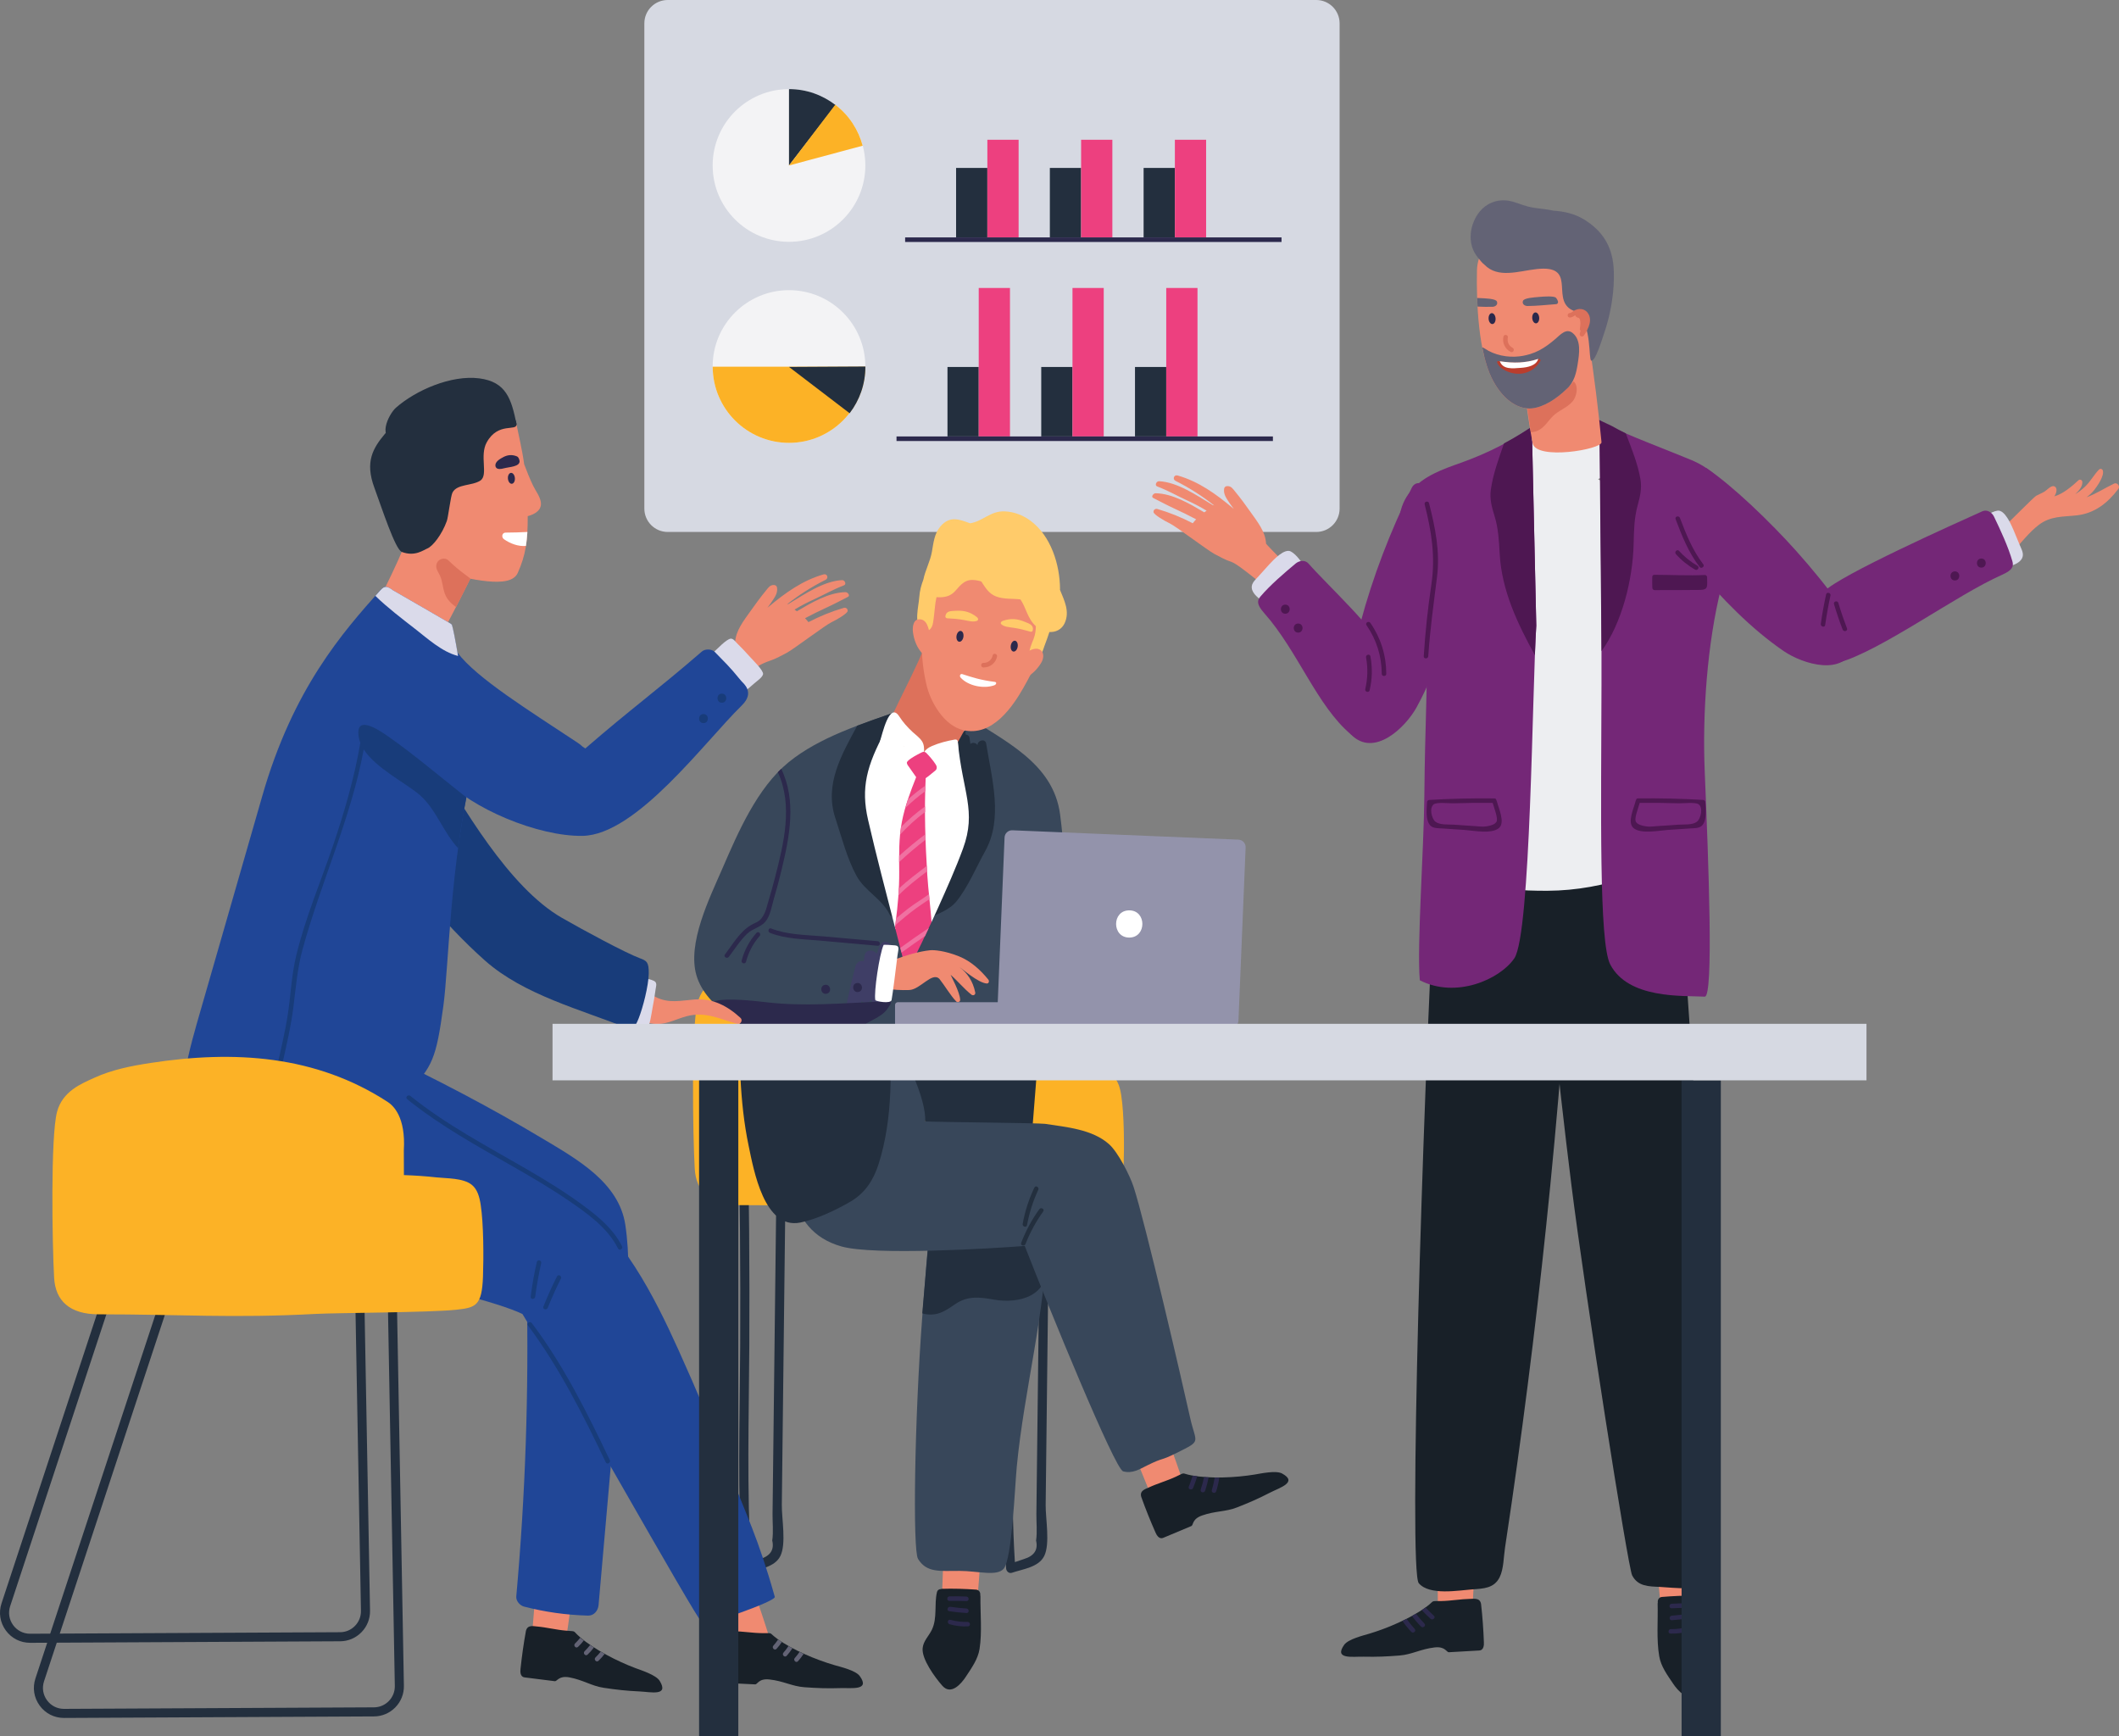<?xml version="1.0" encoding="utf-8"?>
<!-- Generator: Adobe Illustrator 23.1.1, SVG Export Plug-In . SVG Version: 6.00 Build 0)  -->
<svg version="1.1" id="Layer_9" xmlns="http://www.w3.org/2000/svg" xmlns:xlink="http://www.w3.org/1999/xlink" x="0px" y="0px"
	 viewBox="0 0 1148.8 941.3" style="enable-background:new 0 0 1148.8 941.3;" xml:space="preserve">
<rect x="0" y="0" width="1148.8" height="941.3" fill="#808080" stroke="none"/>
<style type="text/css">
	.st0{fill:#D6D9E2;}
	.st1{fill:#F3F3F5;}
	.st2{fill:#FCB226;}
	.st3{fill:#232F3E;}
	.st4{fill:#ED407F;}
	.st5{fill:#2C294C;}
	.st6{fill:#F08A71;}
	.st7{fill:#182028;}
	.st8{fill:#38475A;}
	.st9{fill:#585866;}
	.st10{fill:#FFFFFF;}
	.st11{fill:#DD715B;}
	.st12{fill:#FFCB6A;}
	.st13{fill:#3F3E66;}
	.st14{fill:#9393AB;}
	.st15{fill:#F071A1;}
	.st16{fill:#EDEEF1;}
	.st17{fill:#DADAEA;}
	.st18{fill:#183C7A;}
	.st19{fill:#204697;}
	.st20{fill:#636375;}
	.st21{fill:#742777;}
	.st22{fill:#4E1752;}
	.st23{fill:#BA3D2D;}
</style>
<g>
	<path class="st0" d="M713.59,288.38H362c-7,0-12.67-5.67-12.67-12.67V12.67C349.33,5.67,355,0,362,0h351.59
		c7,0,12.67,5.67,12.67,12.67v263.05C726.26,282.71,720.59,288.38,713.59,288.38z"/>
	<g>
		<circle class="st1" cx="427.75" cy="89.7" r="41.39"/>
		<circle class="st1" cx="427.75" cy="198.69" r="41.39"/>
		<path class="st2" d="M386.37,198.8c0.06,22.81,18.56,41.28,41.39,41.28s41.33-18.47,41.39-41.28H386.37z"/>
		<path class="st3" d="M453.03,56.97c-7-5.41-15.75-8.67-25.28-8.67V89.7L453.03,56.97z"/>
		<path class="st3" d="M460.62,224.02c5.37-7.03,8.58-15.8,8.53-25.33l-41.39,0.23L460.62,224.02z"/>
		<path class="st2" d="M467.69,78.98c-2.29-8.55-7.28-16.44-14.86-22.21L427.75,89.7L467.69,78.98z"/>
		<rect x="518.34" y="91.04" class="st3" width="16.94" height="37.66"/>
		<rect x="535.29" y="75.76" class="st4" width="16.94" height="52.94"/>
		<rect x="569.17" y="91.04" class="st3" width="16.94" height="37.66"/>
		<rect x="586.12" y="75.76" class="st4" width="16.94" height="52.94"/>
		<rect x="620" y="91.04" class="st3" width="16.94" height="37.66"/>
		<rect x="636.95" y="75.76" class="st4" width="16.94" height="52.94"/>
		<rect x="490.71" y="128.7" class="st5" width="204.06" height="2.48"/>
		<rect x="513.67" y="198.94" class="st3" width="16.94" height="37.66"/>
		<rect x="530.61" y="156.11" class="st4" width="16.94" height="80.49"/>
		<rect x="564.5" y="198.94" class="st3" width="16.94" height="37.66"/>
		<rect x="581.44" y="156.11" class="st4" width="16.94" height="80.49"/>
		<rect x="615.33" y="198.94" class="st3" width="16.94" height="37.66"/>
		<rect x="632.27" y="156.11" class="st4" width="16.94" height="80.49"/>
		<rect x="486.04" y="236.6" class="st5" width="204.06" height="2.48"/>
	</g>
	<g>
		<path class="st3" d="M424.7,743.41c0.59-49.89,1.2-99.77,1.75-149.66c0.04-3.18-4.9-3.18-4.94,0
			c-0.54,43.45-1.03,86.9-1.54,130.35c-0.25,20.92-0.49,41.84-0.74,62.76c-0.13,11.26-0.26,22.53-0.4,33.79
			c-0.05,4.48,0.53,10.07-0.17,14.48c1.19,4.99-1,8.33-6.55,10.03c-1.65,0.56-3.29,1.11-4.94,1.67
			c-2.39-39.05-1.15-78.18-0.94-117.27c0.22-41.39-0.1-82.78-1.05-124.16c-0.07-3.15-4.97-3.16-4.9,0
			c0.83,41.38,1.23,82.77,1.01,124.16c-0.22,40.22-1.56,80.49,1.12,120.66c0.1,1.51,1.51,2.94,3.14,2.39
			c6.02-2.04,14.48-2.96,17.52-9.08c3.3-6.65,0.7-20.33,0.79-27.7C424.13,791.68,424.42,767.54,424.7,743.41z"/>
		<path class="st3" d="M567.74,743.41c0.59-49.89,1.2-99.77,1.75-149.66c0.04-3.18-4.9-3.18-4.94,0
			c-0.54,43.45-1.03,86.9-1.54,130.35c-0.25,20.92-0.49,41.84-0.74,62.76c-0.13,11.26-0.26,22.53-0.4,33.79
			c-0.05,4.48,0.53,10.07-0.17,14.48c1.19,4.99-1,8.33-6.55,10.03c-1.65,0.56-3.29,1.11-4.94,1.67
			c-2.39-39.05-1.15-78.18-0.94-117.27c0.22-41.39-0.1-82.78-1.05-124.16c-0.07-3.15-4.97-3.16-4.9,0
			c0.83,41.38,1.23,82.77,1.01,124.16c-0.22,40.22-1.56,80.49,1.12,120.66c0.1,1.51,1.51,2.94,3.14,2.39
			c6.02-2.04,14.48-2.96,17.52-9.08c3.3-6.65,0.7-20.33,0.79-27.7C567.17,791.68,567.45,767.54,567.74,743.41z"/>
		<path class="st2" d="M376.64,633.49c0.69,12.32,8.29,19.81,24.12,19.81c44.7,0,73.08,2.19,117.75-0.22
			c11.14-0.6,61.47-0.72,76-2.25c10.65-1.12,14.07-2.02,14.64-18c0.38-10.7,0.35-28.52-1.26-38.92c-0.64-4.18-1.73-8.38-4.9-10.88
			c-4.7-3.7-13.65-3.37-18.91-3.95c-5.93-0.66-11.86-1.05-17.81-1.26c-0.04-5.42-0.07-10.09-0.05-13.38
			c1.11-18.12-5.72-24.3-8.74-26.27c-38.98-25.37-83.22-28.11-128.59-21.13c-10.28,1.58-20.66,3.56-30.57,8.08
			c-6.99,3.19-17.1,7.24-20.09,18.37C374.66,556.78,375.61,615.17,376.64,633.49z"/>
	</g>
	<path class="st6" d="M901.73,882.24c0.14,0.86,18.44,0.56,18.4-0.06c-0.35-6.65-1.64-37.1-2.46-45.5c-0.11-1.15-0.91-1.52-1.7-1.36
		c-0.26-0.42-0.65-0.73-1.21-0.82c-4.69-0.73-15.82-4.19-16.53,3.7C897.62,845.04,900.68,875.67,901.73,882.24z"/>
	<path class="st7" d="M898.68,869.27c-0.01-0.2,0.06-0.35,0.09-0.52c-0.2-1.33,0.52-2.9,2.27-3.04c6.13-0.5,12.28-0.79,18.43-0.67
		c0.23,0,0.41,0.08,0.61,0.13c0.95,0,1.86,0.49,2.15,1.71c1.63,6.66-0.12,13.86,2.97,20.19c1.68,3.44,4.83,6.11,5.2,10.16
		c0.53,5.81-6.31,15.58-10.45,20.38c-4.73,5.48-10.42-1.22-12.84-4.83c-3.1-4.61-6.63-9.33-7.57-14.89
		C897.98,888.78,898.92,878.52,898.68,869.27z"/>
	<path class="st5" d="M915.48,869.19c-3.07-0.06-6.15,0.02-9.22,0.22c-1.57,0.1-1.54,2.54,0.03,2.45c3.07-0.18,6.14-0.25,9.22-0.22
		C917.09,871.65,917.05,869.22,915.48,869.19z M915.06,874.85c-2.89,0.46-5.8,0.79-8.72,1.03c-1.56,0.13-1.54,2.56,0.03,2.45
		c3.14-0.22,6.26-0.61,9.37-1.12C917.3,876.95,916.6,874.61,915.06,874.85z M905.65,885.58c3.39,0.09,6.72-0.31,9.96-1.3
		c1.47-0.45,1.08-2.82-0.44-2.39c-3.06,0.87-6.13,1.32-9.31,1.26C904.3,883.11,904.07,885.54,905.65,885.58z"/>
	<path class="st6" d="M779.68,875.58c0.05,0.87,18.29,2.41,18.32,1.79c0.31-6.65,2.09-37.08,2.12-45.52c0-1.15-0.76-1.61-1.55-1.53
		c-0.21-0.44-0.58-0.8-1.12-0.94c-4.59-1.2-15.32-5.75-16.82,2.02C779.33,838.16,779.3,868.94,779.68,875.58z"/>
	<path class="st7" d="M739.24,898.1c7.14,0.16,12.52-0.08,19.54-0.64c6.68-0.53,11.34-3.48,18.93-4.37c5.89-0.69,6.45,2.67,7.8,2.6
		c5.45-0.29,10.92-0.6,16.42-0.94c0.38-0.02,2.8-0.06,2.55-4.41c-0.26-6.95-0.75-13.88-1.53-20.79c-0.62-3.45-3.71-2.83-5.91-2.79
		c-5.12,0.1-10.49,1.1-15.74,1.18c-6.19,0.09-3.12-0.5-7.97,3.1c-8.32,6.18-21.02,11.61-31,14.6c-3.17,0.95-11.39,2.93-13.59,6.02
		C723.02,899.75,733.35,897.97,739.24,898.1z"/>
	<path class="st5" d="M767.62,874.82c-0.71,0.42-1.41,0.83-2.15,1.24c1.53,2,3.15,3.93,4.93,5.7c1.11,1.1,2.94-0.49,1.84-1.62
		C770.59,878.45,769.08,876.66,767.62,874.82z M760.31,878.71c1.45,2.09,3.04,4.08,4.8,5.93c1.08,1.14,2.92-0.46,1.84-1.62
		c-1.59-1.71-3.01-3.53-4.37-5.42C761.83,877.98,761.07,878.34,760.31,878.71z M772.84,871.43c-0.65,0.48-1.35,0.94-2.05,1.41
		c1.53,1.62,3.1,3.21,4.76,4.7c1.16,1.04,3.01-0.55,1.84-1.62C775.82,874.47,774.31,872.96,772.84,871.43z"/>
	<path class="st7" d="M853.4,448.34c0.01-0.05,0.01-0.09,0.02-0.14c0.9-6.21-8.16-8.5-9.63-2.22c-0.52,2.24-1.02,4.49-1.52,6.74
		c0.04-0.57,0.09-1.13,0.13-1.7c0.43-5.61-8.63-6.25-9.75-0.9c-0.32,1.53-0.6,3.07-0.92,4.61c-2.45-2.82-7.77-2.86-8.45,1.8
		c-0.44,3-0.86,6-1.29,9c-2.59-1.04-5.85-0.2-6.4,3.33c-1.32,8.62-2.64,17.23-3.96,25.85c0.33-6.54,0.66-13.08,0.99-19.62
		c0.15-2.91-2.36-4.52-4.88-4.6c0.04-0.65,0.08-1.31,0.12-1.96c0.27-4.47-5.59-5.86-8.39-3.4c-2.02-3.29-8.44-3.17-9.15,1.44
		c-1.18,7.67-2.25,15.36-3.23,23.06c0.08-1.67,0.14-3.35,0.22-5.02c0.31-6.29-9.43-5.81-9.76,0.42
		c-6.24,114.86-13.99,366.61-8.38,373.23c5.79,6.82,21.58,3.89,29.02,3.35c6.08-0.44,11.85-0.53,14.85-6.62
		c2.19-4.45,2.15-11.08,2.88-15.86c1.2-7.95,2.38-15.9,3.54-23.86c8.3-57.28,15.3-114.76,20.99-172.36
		c6.29-63.65,10.97-127.44,14.1-191.32C854.61,450.16,854.14,449.09,853.4,448.34z"/>
	<path class="st7" d="M833.95,448.59c-0.01-0.05-0.02-0.09-0.02-0.14c-1.06-6.19,7.94-8.71,9.57-2.47c0.58,2.23,1.14,4.46,1.7,6.7
		c-0.06-0.57-0.11-1.13-0.17-1.7c-0.57-5.6,8.46-6.47,9.72-1.15c0.36,1.52,0.68,3.06,1.03,4.58c2.37-2.88,7.69-3.06,8.5,1.58
		c0.52,2.99,1.01,5.98,1.52,8.96c2.57-1.11,5.84-0.35,6.49,3.16c1.54,8.58,3.09,17.16,4.63,25.74c-0.5-6.53-1-13.06-1.49-19.59
		c-0.22-2.9,2.24-4.58,4.76-4.73c-0.06-0.65-0.11-1.3-0.17-1.95c-0.39-4.46,5.44-6,8.3-3.62c1.93-3.35,8.35-3.38,9.18,1.2
		c1.38,7.64,2.65,15.29,3.82,22.97c-0.12-1.67-0.23-3.34-0.35-5.01c-0.48-6.28,9.27-6.05,9.77,0.16
		c9.22,114.66,23.49,366.13,18.05,372.88c-5.61,6.96-21.47,4.45-28.92,4.11c-6.09-0.28-11.86-0.22-15.01-6.24
		c-2.3-4.39-25.71-153.85-32.89-211.29c-7.93-63.46-14.27-127.11-19.06-190.89C832.79,450.44,833.23,449.36,833.95,448.59z"/>
	<path class="st6" d="M627.29,766.25c-3.96-6.86-12.61,0.96-16.55,3.6c-0.46,0.31-0.69,0.77-0.75,1.25
		c-0.78,0.19-1.35,0.86-0.97,1.95c2.79,7.97,14.44,36.13,16.91,42.31c0.23,0.58,16.96-6.86,16.72-7.69
		C640.84,801.27,630.73,772.2,627.29,766.25z"/>
	<path class="st7" d="M695.1,798.81c-3.33-1.82-11.58,0.01-14.85,0.54c-10.28,1.69-24.07,2.37-34.26,0.47
		c-5.94-1.11-2.92-1.93-8.52,0.71c-4.75,2.23-10.02,3.68-14.66,5.84c-2,0.93-5.05,1.73-4.09,5.09c2.33,6.55,4.93,12.99,7.74,19.35
		c1.68,4.01,3.87,2.99,4.23,2.84c5.09-2.11,10.14-4.23,15.17-6.36c1.25-0.53,0.27-3.79,5.87-5.75c7.22-2.52,12.7-1.92,18.93-4.37
		c6.55-2.57,11.5-4.71,17.84-7.99C693.74,806.49,703.8,803.56,695.1,798.81z"/>
	<path class="st6" d="M531.58,834.2c-0.81-7.88-11.9-4.28-16.58-3.48c-0.55,0.09-0.94,0.42-1.2,0.84c-0.79-0.15-1.58,0.24-1.68,1.39
		c-0.71,8.41-1.6,38.88-1.87,45.53c-0.03,0.62,18.28,0.68,18.4-0.18C529.62,871.7,532.28,841.04,531.58,834.2z"/>
	<path class="st8" d="M561.3,665c0.12-1.41,0.27-2.81,0.39-4.22c0.39-4.67-6.38-6.34-8.85-3.3c-2.46-0.59-5.49,0.44-6.33,3.29
		c-0.32,1.09-0.61,2.19-0.92,3.28c-0.34-4.06-5.5-5.17-8.25-2.81c0.01-0.13,0.02-0.26,0.03-0.4c0.4-5.71-8.19-6.53-9.73-1.32
		c-0.37,1.25-0.74,2.5-1.1,3.75c-1.77-1.71-4.99-1.79-7-0.11c0.01-0.23,0.03-0.47,0.04-0.7c0.26-5.16-7.75-6.69-9.47-2.22
		c-2.65-0.36-5.79,1.19-6.11,4.64c-1.04,11.32-2.53,29.39-4.07,49.86c-4.15,55.32-5.16,125.54-2.24,130.32
		c4.68,7.66,11.79,6.51,22.53,6.53c10.1,0.02,20.28,3.15,23.97-1.23c4.47-5.31,5.97-43.92,7.04-55.2
		c4-41.9,15.66-83.66,16.37-125.74C567.68,665.41,564.17,664.03,561.3,665z"/>
	<path class="st3" d="M567.13,684.67c-2.5-21.28-23.53-19.72-40.05-16.16c-7.55,1.63-18.58,2.86-23.99,9.12
		c-0.04,0.05-0.07,0.11-0.11,0.16c-1.02,11.4-2.01,22.79-2.97,34.19c0.35,0.11,0.7,0.2,1.05,0.28c1.74,0.39,3.61,0.48,5.58,0.22
		c4.32-0.58,7.94-3.29,11.44-5.65c6.62-4.45,13.11-3.66,20.6-2.33C552.62,706.98,569.22,702.5,567.13,684.67z"/>
	<path class="st3" d="M556,534.35c-1.74,6.16-3.45,12.32-5.09,18.5c0.08-3.84,0.17-7.68,0.25-11.52c0.14-6.54-9.14-6.14-9.9,0
		c-0.74,6.03-1.48,12.06-2.23,18.08c-0.24-3.4-0.49-6.8-0.73-10.2c-0.43-5.99-8.3-6.34-9.72-1.12c-2.03,0.32-3.74,1.85-3.65,4.69
		c0.11,3.16,0.21,6.32,0.32,9.48c-1.38-4.93-2.89-9.84-4.57-14.71c-1.84-5.33-9.38-4.35-9.74,1.32c-0.21,3.32-0.36,6.65-0.44,9.96
		c-1.75-3.34-3.56-6.65-5.53-9.9c-2.52-4.18-9.24-2.47-9.24,2.5c0,0.43,0.02,0.84,0.03,1.27c-0.86-0.73-1.75-1.43-2.68-2.08
		c-0.49-0.34-1.02-0.55-1.55-0.65c-0.63-5.4-9.48-5.09-9.79,0.9c-0.34,6.8,0.69,13.45,2.58,19.96
		c4.53,15.61,13.97,30.38,21.09,44.37c8.73,17.14,15.21,36.72,37.08,39.1c18.74,2.04,15.61-22.15,16.59-34.49
		c2.21-28.05,4.43-56.1,6.64-84.15C566.17,529.99,557.49,529.1,556,534.35z"/>
	<path class="st8" d="M645.19,768.44c-4.23-19.14-24.29-105.69-30.63-125.07c-1.99-6.09-8.39-18.73-13.3-23.1
		c-9.08-8.09-23.1-9.25-34.72-11.03c-3.15-0.48-61.8-0.98-64.95-1.32c0.64-12.19-11.26-38.15-19.67-46.19
		c-14.28-13.66-38.56,11.37-56.52,15.73c-2.67,0.65-4.39,3.21-4.49,5.85c-0.47,0.87-0.72,1.94-0.57,3.26
		c2.24,19.56,4.62,39.42,8.92,58.65c3.43,15.37,11.42,26.11,26.92,30.49c17.8,5.03,81.54,1.11,99.38-0.27
		c13.56,34.76,48.8,120.93,53.34,122.18c5.06,1.4,8.93-1.19,13.08-3.23c9.51-4.69,6.48-2.03,15.97-6.77
		C651.87,780.68,648.35,782.74,645.19,768.44z"/>
	<path class="st3" d="M481.21,552.57c-0.23-2.24-1.64-3.67-3.33-4.32c0.14-2.79,0.29-5.59,0.43-8.38c0.29-5.64-8.26-6.62-9.71-1.31
		c-0.19,0.68-0.37,1.37-0.56,2.05c-0.89,0.79-1.52,1.97-1.6,3.53c-0.05,1.05-0.16,2.09-0.22,3.14c-0.31,1.14-0.61,2.28-0.91,3.43
		c0.14-2.67,0.27-5.34,0.41-8.01c0.18-3.54-3.42-5.33-6.32-4.71c0.03-0.81,0.07-1.62,0.1-2.43c0.2-5.53-8.49-6.8-9.73-1.32
		c-1.24,5.46-2.4,10.93-3.58,16.4c-0.24-2.57-0.5-5.15-0.79-7.72c-0.6-5.28-8.09-7.06-9.74-1.32c-0.69,2.4-1.3,4.81-1.94,7.22
		c-0.26-1.96-0.52-3.92-0.82-5.88c-0.72-4.73-8.83-4.73-9.56,0c-0.12,0.77-0.21,1.55-0.32,2.32c-0.87-3.51-4.27-4.72-6.83-3.57
		c-1.81-3.81-7.89-3.72-9.13,0.42c-2.75-0.56-6.01,0.96-6.05,4.6c-0.23,24.85-0.26,50.02,4.86,74.46
		c2.75,13.16,8.43,45.4,27.93,41.6c8.78-1.71,19.72-6.91,27.49-11.5c7.78-4.6,12.28-11.64,15-20.14
		C484.14,606.6,483.79,577.86,481.21,552.57z"/>
	<path class="st6" d="M1146.08,262.18c-5.33,2.6-9.87,5.58-14.89,7.41c1.55-1.16,3.01-2.44,4.23-4.02
		c1.66-2.15,5.46-7.51,4.62-10.49c-0.25-0.89-1.41-1.21-2.06-0.54c-2.79,2.83-4.58,6.41-7.54,9.22c-1.67,1.59-3.45,2.98-5.35,4.12
		c1.96-1.81,3.99-4.09,3.83-6.64c-0.07-1.07-1.3-1.62-2.11-0.87c-3.15,2.93-8.25,7.39-13.08,8.71c0.91-1.27,2.05-4.28,0.22-5.34
		c-1.76-1.03-4.19,1.94-5.47,2.72c-1.26,0.77-4.37,2.15-4.58,2.31c-1.29,0.67-15.93,15.63-17.13,16.45
		c-8.88,3.53-1.74-0.36-7.61,6.42c-1.6,1.85,1.5,4.04,3.08,2.21c0.83-0.96,1.68-2.01,2.53-3.08c-0.34,1.06,0.38,2.16,1.35,2.46
		c-0.27,0.65-0.59,1.24-0.82,1.93c-0.62,1.79,1.42,3.26,2.92,2.19c-0.08,1.49,1.94,2.84,3.12,1.59c4.44-4.71,8.75-10.39,13.89-14.33
		c6.44-4.95,13.08-4.38,20.63-5.22c9.73-1.08,16.82-6.7,22.58-14.35C1149.58,263.51,1147.79,261.35,1146.08,262.18z"/>
	<path class="st8" d="M574.73,441.58c-3.68-28.31-30.72-39.97-52.26-54.44c-5.17-3.47-10.03,0.75-10.63,5.58
		c-5.01-0.64-10.11-0.85-15.16-0.77c-0.09-4.41-3.52-8.61-8.87-6.73c-20.2,7.1-43.46,14.27-60.3,28.02
		c-17.06,13.93-27.41,38.05-35.98,57.84c-6.78,15.67-19.1,40.31-13.92,57.78c5.27,17.78,28.01,29.35,44.15,34.63
		c3.97,1.3,59.19,1.26,79.53,0.49c18.37-0.7,39.09-0.34,56.72-6.3c12.43-4.2,17.21-11.86,17.08-22.8c0.02-0.12,0.05-0.24,0.07-0.36
		C578.74,504.11,578.68,472,574.73,441.58z"/>
	<path class="st6" d="M636.8,275.76c3.96,1.8,7.84,3.75,11.68,5.77c-0.68,0.69-1.28,1.4-1.84,2.13c-6.13-3.19-12.47-5.79-19.15-7.73
		c-1.13-0.33-2.27,0.47-2.11,1.72c0.18,1.34,5.82,4.67,8.77,6.07c3.43,1.62,20.76,14.77,24.22,16.57c3.29,1.71,5.84,3.22,9.32,4.36
		c4.32,1.42,21.71,16.71,25.53,19.13c1.29,0.82,13.79-7.02,13.42-7.89c0.16-0.26-20.24-20.78-20.25-21.15
		c-0.28-6.57-4.87-12.12-8.51-17.29c-2.63-3.74-5.35-7.45-8.27-10.98c-1.29-1.56-2.11-2.98-4.24-2.95c-0.89,0.01-1.57,0.49-1.72,1.4
		c-0.51,3.24,1.57,5.67,3.3,8.3c0.61,0.92,1.3,1.77,1.95,2.67c-0.24-0.2-0.48-0.4-0.72-0.6c-9.01-7.52-18.34-14.28-29.75-17.53
		c-1.95-0.56-2.93,2.02-1.13,2.92c7.51,3.76,14.48,8.22,20.97,13.34c-0.1-0.04-0.2-0.08-0.31-0.12c-0.17-0.07-0.33-0.09-0.49-0.1
		c-8.77-5.31-19.01-12.39-29.04-12.93c-1.56-0.08-2.55,2.26-1.08,2.82c6.05,2.32,10.47,4.92,15.67,7.32
		c3.79,1.74,7.57,3.64,11.14,5.84c-0.42,0.28-0.85,0.58-1.27,0.89c-7.97-4.7-17.22-10.17-26.33-10.35c-1.27-0.03-2.67,1.9-1.37,2.55
		C628.23,271.46,633.08,274.07,636.8,275.76z"/>
	<path class="st3" d="M482.34,495.83c1.37,2.87,5.64,0.37,4.27-2.5c-0.03-0.06-0.06-0.11-0.09-0.17c0.74-0.68,1.05-1.74,0.28-2.83
		c-0.21-0.29-0.41-0.58-0.61-0.87c0.24-0.59,0.23-1.29-0.22-2.04c-1.56-2.58-3.11-5.16-4.67-7.73c-1.52-6.93-4.46-19.36-8.57-26.8
		c-1.21-5.94-2.2-11.94-3.16-17.96c1.13-3.54,2.49-7.02,3.23-9.68c2.06-7.37,4.17-14.72,6.31-22.07c0.16-0.54,0.07-1.04-0.11-1.48
		c1.05-2.87,1.99-5.75,2.78-8.66c0.59-1.4,1.22-2.81,1.94-4.28c0.38-0.78,0.33-1.52,0.03-2.14c-6.2,2.15-12.61,4.35-18.98,6.77
		c-8.62,15.88-17.88,31.92-11.93,49.97c3.38,10.25,6.34,21.99,11.54,31.49C468.95,483.17,478.25,487.26,482.34,495.83z"/>
	<path class="st3" d="M534.65,403.13c-0.47-2.93-4.63-1.91-4.72,0.8c-0.86-1.34-2.77-1.61-3.81-0.63c-0.01-0.05-0.03-0.1-0.04-0.16
		c-0.16-1.06-0.28-2.12-0.47-3.18c-0.21-1.17-1.08-1.69-2.03-1.74c-0.12-0.62-0.21-1.23-0.33-1.85c-0.56-2.69-5.07-2.13-4.85,0.66
		c0.84,10.63,1.68,21.25,2.52,31.88c0.17,8.32,0.44,16.64,0.83,24.96c0.03,0.62,0.26,1.08,0.57,1.46c-0.34,1.64-0.63,3.28-0.87,4.95
		c-0.54,1.91-1.14,3.8-1.81,5.68c-3.99,5.81-7.61,11.77-10.93,17.96c-3.01,3.87-6.17,7.46-9.05,10.27c-2.12,2.07,0.56,5.03,3,3.89
		c5.71-2.68,12.03-4.62,16.06-9.67c6.18-7.74,10.54-18.32,15.37-26.97C543.96,443.8,537.72,422.17,534.65,403.13z"/>
	<path class="st9" d="M217.13,524.96c-0.09-0.5-0.69-0.94-1.19-0.91c-11.82,0.8-23.58,2.04-35.31,3.69
		c-0.66,0.09-0.91,0.57-0.87,1.08c-0.09,0.16-0.17,0.33-0.19,0.55c-0.38,3.81-3.23,12.13,0.79,14.65
		c4.48,2.81,13.91-0.48,18.53-1.39c4-0.79,8-1.55,12-2.36c1.97-0.4,4.76-0.57,6.12-2.36C219.38,534.75,217.76,528.48,217.13,524.96z
		 M214.02,536.17c-2.3,2.26-6.67,2.29-9.79,2.9c-3.6,0.71-7.19,1.47-10.8,2.13c-2.06,0.38-4.4,1.11-6.48,1.01
		c-1.69-0.08-5.16-0.24-5.99-2.16c-0.82-1.9,0.56-7.35,0.97-10.01c7.03-0.99,14.08-1.84,21.15-2.5c1.99-0.19,8.64-1.83,10.52-0.86
		C216.67,528.25,215.69,534.54,214.02,536.17z"/>
	<path class="st10" d="M526.43,389.74c-0.23,0.33-0.43,0.69-0.59,1.13l-0.04,0.12c-1.15-1.79-3.75-2.43-5.4-1.17
		c0-0.06,0.01-0.11,0.01-0.16c0.17-2.26-1.57-3.47-3.42-3.55c-2.74,0.81-4.79,3.6-5.16,6.62c-5.01-0.64-10.11-0.85-15.16-0.77
		c-0.09-4.41-3.52-8.61-8.87-6.73c-6.17,2.17-1.42,8.76-7.89,11.13c-10.1,18.7-13.27,30.78-9.29,48.11
		c4.35,18.94,9.77,39.54,14.83,59.17c3.2-2.9,7.58-4.75,13.15-4.75c2.36,0,4.51,0.34,6.44,0.94c1.37-2.96,2.65-5.74,3.62-7.92
		c4.71-10.52,9.43-21.01,13.41-31.84c7.52-20.47-0.24-30.71-2.78-57.67C515.49,399.99,530.18,392.14,526.43,389.74z"/>
	<path class="st11" d="M539.89,350.66c-6.49-5.85-13.08-11.58-19.82-17.14c-0.6-0.49-1.22-0.84-1.85-1.13
		c-3.87-2.27-9.93-1.44-11.71,4.16c-6.55,20.69-17.65,39.23-26.42,59.22c-3.92,8.94,34.08,15.79,36.01,12.37
		c7.37-13.06,18.73-34.69,25.11-48.25C542.64,356.88,542.52,353.02,539.89,350.66z"/>
	<path class="st6" d="M563.4,306.66c-8.86-16.15-31.55-20.27-43.65-8.92c-7.45,4.77-12.67,11.09-15.13,20
		c-4.54,16.43-7.05,33.41-2.33,53.54c2.23,9.5,9.52,22.02,19.84,24.51c16,3.87,27.13-13.15,32.78-23.05
		C566.7,352.06,575.49,328.69,563.4,306.66z"/>
	<path class="st12" d="M574.63,319.68c0.01-0.1,0.06-0.17,0.06-0.28c-0.06-13.28-4.91-28.91-16.06-37.14
		c-4.05-2.99-8.99-4.87-14.04-5.05c-7.73-0.28-11.72,5.42-18.69,6.47c-5.74-2.09-10.99-4.32-16.1,1.75
		c-3.26,3.88-3.73,8.8-4.56,13.62c-0.91,5.26-3.62,10.03-4.64,15.15c-1.11,2.93-1.98,5.91-2.24,9.65
		c-0.38,5.4-2.93,13.64,1.24,17.97c0.82,0.85,2,0.85,3,0.39c2.92-1.36,3.16-3.74,3.58-6.85c0.53-3.9,0.68-7.89,1.53-11.65
		c1.46,0.17,3,0.11,4.5-0.17c2.98-0.56,4.67-1.92,6.54-4.14c3.71-4.4,6.39-5.95,12.29-4.47c0.34,0.09,0.67,0.2,0.99,0.31
		c2.13,3.18,3.87,6.5,8.01,8.1c4.19,1.62,8.82,1.07,13.18,1.6c3.09,4.47,3.84,10.49,8.36,14.49c-0.02,2.34-0.3,4.57-1.24,6.97
		c-0.99,2.52-2.57,5.85-2.24,8.62c0.17,1.44,1,2.33,2.48,2.48c3.44,0.35,4.86-5.08,5.74-7.53c0.84-2.32,1.83-4.83,2.61-7.36
		c3.38,0.18,6.64-1.29,8.25-4.75C580.11,331.51,577.02,325.57,574.63,319.68z"/>
	<path class="st6" d="M510.92,354.57c-3.82-0.46-7.28-2.62-9.21-5.96c-0.17-0.29-0.3-0.6-0.44-0.9c1.42,0.33,3.03-0.39,2.89-2.25
		c-0.22-2.91-1.02-8.81-4.63-9.63c-4.41-1-4.98,4.01-4.57,6.99c1.22,8.91,6.7,15.73,15.97,16.68
		C514.09,359.82,514.02,354.94,510.92,354.57z"/>
	<path class="st6" d="M563.31,351.97c-2.94-1.17-6.62,1.45-8.77,3.18c-2.14,1.73,0.76,5.55,2.97,3.85c0.68-0.52,1.36-0.99,2.11-1.39
		c-0.29,0.36-0.57,0.73-0.86,1.09c-0.59,0.7-1.22,1.37-1.88,2c-3.21,3.09-7.11,4.77-11.58,4.53c-3.18-0.17-3.14,4.71,0,4.93
		c7.8,0.53,15.56-4.44,19.36-11.18C565.95,356.68,566.22,353.13,563.31,351.97z"/>
	<path class="st5" d="M522.31,345.25c-0.25,1.62-1.3,2.8-2.33,2.64c-1.03-0.16-1.67-1.6-1.41-3.22c0.25-1.62,1.3-2.8,2.33-2.64
		C521.93,342.19,522.56,343.63,522.31,345.25z"/>
	<path class="st5" d="M551.73,350.57c-0.25,1.62-1.3,2.8-2.33,2.64c-1.03-0.16-1.67-1.6-1.41-3.22c0.25-1.62,1.3-2.8,2.33-2.64
		C551.34,347.51,551.98,348.95,551.73,350.57z"/>
	<path class="st12" d="M529.53,334.49c-3.55-2.78-6.93-3.66-11.48-3.38c-2.62,0.16-5.17,0.01-5.53,3.06
		c-0.07,0.56,0.51,0.98,1.01,1.01c3.26,0.16,5.99,0.36,9.2,0.97c2.7,0.51,5.03,1.21,7.04,0.36
		C530.38,336.23,530.55,335.28,529.53,334.49z"/>
	<path class="st12" d="M543.7,336.56c4.26-1.47,7.74-1.2,11.96,0.56c2.42,1.01,4.89,1.7,4.23,4.7c-0.12,0.55-0.81,0.76-1.28,0.62
		c-3.14-0.91-5.78-1.62-9.01-2.09c-2.72-0.4-5.14-0.5-6.77-1.96C542.32,337.94,542.48,336.99,543.7,336.56z"/>
	<path class="st10" d="M539.27,369.64c-7.53-0.93-12.22-2.46-17.51-4.18c-1.21-0.39-1.75,1.01-0.93,1.91
		c4.1,4.5,12.54,6.18,18.25,4.11C540.18,371.08,540.56,369.8,539.27,369.64z"/>
	<path class="st11" d="M538.17,355.31c-0.54,2.47-2.49,4.1-5.04,4.06c-1.59-0.02-1.59,2.45,0,2.47c3.58,0.04,6.67-2.34,7.4-5.87
		C540.86,354.42,538.51,353.76,538.17,355.31z"/>
	<path class="st10" d="M519.28,402.09c-0.07-0.85-0.73-1.34-1.57-1.19c-4.25,0.75-8.51,1.81-12.48,3.54
		c-1.86,0.81-3.45,1.86-4.34,3.51c0.24-2.17,0.08-4.29-0.96-6c-1.23-2.02-3.53-3.59-5.25-5.2c-2.76-2.59-5.14-5.22-7.18-8.41
		c-5.35-8.32-9.25,10.08-10.41,13.51c-0.51,1.5,1.87,2.15,2.37,0.65c0.22-0.66,0.44-1.39,0.65-2.13c-0.16,0.83-0.32,1.67-0.45,2.51
		c-0.11,0.69,0.31,1.2,0.82,1.42c-0.4,1.67,1.81,2.23,2.37,0.75c0.31-0.82,0.62-1.65,0.93-2.47c-0.16,1.88-0.2,3.74,0.05,5.49
		c0.17,1.21,2.18,1.16,2.39,0l0.77-4.17c0.19,1.21,0.41,2.42,0.68,3.64c0.3,1.36,2.5,1.07,2.44-0.33c-0.04-0.86-0.11-1.72-0.19-2.57
		c0.86,1.49,1.77,2.96,2.79,4.38c0.52,0.73,1.6,0.67,2.08,0.11c0.37,0.42,0.76,0.82,1.18,1.19c0.07,0.15,0.14,0.29,0.21,0.44
		c0.28,0.6,0.91,0.7,1.44,0.52c-0.33,1.38-0.76,2.78-1.21,4.19c-0.49,1.52,1.89,2.17,2.38,0.66c0.51-1.57,1.15-3.47,1.62-5.43
		c0.45,0.74,1.61,0.93,2.05,0.16c0.28,0.41,0.79,0.68,1.33,0.51c0.9-0.28,1.76-0.61,2.61-0.96c0.34,0.25,0.77,0.31,1.21-0.02
		c0.1-0.08,0.21-0.16,0.31-0.23c0.32,0.77,1.69,0.94,2.28,0.15c0.22-0.29,0.46-0.56,0.68-0.85c0.06,0.45,0.11,0.91,0.16,1.36
		c-0.05,0.14-0.08,0.28-0.13,0.41c-0.2,0.52-0.02,0.94,0.3,1.2c0.07,0.64,0.15,1.28,0.2,1.92c0.14,1.57,2.55,1.62,2.48,0
		c-0.02-0.37-0.03-0.74-0.04-1.1c0.61,0.27,1.38,0.11,1.63-0.76c0.14-0.49,0.3-0.98,0.45-1.47c0.02,0.9,0.02,1.8,0.06,2.71
		c0.06,1.34,2.12,1.75,2.43,0.33C519.34,410.08,519.62,406.14,519.28,402.09z"/>
	<path class="st4" d="M501.06,407.56c-0.59-0.16-1.88,0.58-1.95,0.61c-2.01,1.03-5.15,2.65-6.77,4.21
		c-0.92,0.89-0.84,1.19-0.31,2.28c0.04,0.08,3.29,4.72,4.66,6.63c-3.11,7.84-6.09,15.77-7.71,24.07
		c-1.76,8.99-1.55,18.12-1.48,27.24c0.07,9.36-0.76,18.34-1.97,27.61c-0.11,0.85-0.21,1.69-0.3,2.54c1.53,5.94,3.03,11.81,4.46,17.5
		c0.34,1.35,3.89,2.77,5.9-0.88c1.63-2.97,5.89-11.87,9.45-19.55c-0.65-8.64-1.79-17.29-2.32-25.58
		c-1.1-17.46-1.68-34.92-0.87-52.39c1.55-1.04,3.19-2.47,4.21-3.3c1.08-0.88,1.85-1.15,1.78-2.79c-0.05-1.25-3.26-5.01-4.25-6.09
		C502.2,408.14,501.98,407.81,501.06,407.56z"/>
	<path class="st6" d="M535.82,531.06c-4.33-5.33-9.47-10.01-15.91-12.62c-7.76-3.14-13.76-3.5-15.62-3.31
		c-12.69,1.32-28.67,8.84-36.01,12.11c-1.31,0.59-1.48,1.77-1.03,2.78c-0.22,1.03,0.07,2.15,1.12,2.6
		c7.03,2.98,15.87,4.4,24.57,4.08c5.98-0.22,12.43-10.14,16.39-5.99c2.63,3.26,6.14,9.22,9.11,12.2c0.74,0.74,2.14,0.21,2.11-0.88
		c-0.11-4.17-5.12-13.2-5.19-13.6c3.91,3.41,7.2,7.54,11.29,10.78c0.96,0.76,2.33,0.07,2.07-1.2c-1.24-6.14-4.32-10.54-8.5-13.68
		c1.19,0.62,9.99,8.49,14.73,8.83C536.13,533.25,536.44,531.81,535.82,531.06z"/>
	<path class="st13" d="M477.1,512.43c-0.69,1.51-1.24,3.03-1.74,4.56c-1.69-2.31-6.09-2.46-6.62,0.99
		c-0.16,1.01-0.32,2.02-0.47,3.03c-1.8-0.33-3.89,0.53-4.42,2.55c-1.7,6.47-3.24,12.97-4.61,19.52c-0.97,4.67,6.18,6.67,7.17,1.98
		c0.16-0.77,0.35-1.54,0.51-2.31c1.73,1.18,4.39,1.06,5.38-0.86c0.33,1.02,0.68,2.04,1.06,3.05c1.36,3.66,7.55,3.49,7.29-0.99
		c-0.54-9.37-1.08-19,2.82-27.79C485.37,511.87,479.09,508.1,477.1,512.43z"/>
	<path class="st5" d="M386.49,543.25c10,11.72,29.8,18.46,35.28,20.26c2.07,0.68,18.01,0.99,35.7,1.03c2.8-2.14,5.3-4.69,8.4-7.16
		c6.1-4.86,12.66-5.58,16.21-12c0.47-0.44,0.73-1,0.77-1.59c1.01-2.44-4.04-1.89-5.83-0.81c-21.35,0.87-40.94,2.78-61.9,0.31
		C403.09,541.87,390.63,540.98,386.49,543.25z"/>
	<path class="st10" d="M485.3,512.5c-1.84-0.18-6.16-0.48-6.27-0.22c-2.25,4.87-5.34,25.65-4.49,29.85
		c0.14,0.71,8.36,2.21,8.82-0.01c0.51-2.44,2.52-18.44,3.19-24.06C486.91,514.94,488.04,512.78,485.3,512.5z"/>
	<path class="st5" d="M464.53,532.91c-3.12,0.51-2.33,5.37,0.8,4.85C468.45,537.25,467.66,532.4,464.53,532.91z"/>
	<path class="st5" d="M447.25,533.89c-3.12,0.51-2.33,5.37,0.8,4.85C451.17,538.22,450.38,533.37,447.25,533.89z"/>
	<path class="st5" d="M421.71,418.6c8.32,18.08,3.2,38.65-1.54,57.1c-1.11,4.32-2.3,8.61-3.6,12.88c-0.61,2-1.13,4.48-2.03,6.37
		c-2.43,5.09-4.05,4.56-7.54,6.64c-5.94,3.53-9.9,10.51-13.99,15.87c-0.96,1.26,1.18,2.49,2.13,1.24c3.18-4.17,6.15-8.94,9.96-12.56
		c2.94-2.8,7.38-3.46,9.94-6.6c2.66-3.25,3.39-8.55,4.54-12.44c1.48-4.99,2.81-10.01,4.03-15.07c4.4-18.16,8.4-37.73-0.07-55.26
		C422.94,417.37,422.32,417.97,421.71,418.6z"/>
	<path class="st5" d="M410.11,505.71c-3.83,4.36-6.56,9.39-8.03,15.01c-0.4,1.53,1.95,2.18,2.36,0.65
		c1.39-5.22,3.82-9.87,7.39-13.94C412.87,506.26,411.15,504.53,410.11,505.71z"/>
	<path class="st5" d="M475.86,510.24c-9.77-0.87-19.53-1.74-29.3-2.61c-9.45-0.84-19.55-0.78-28.47-4.29
		c-1.47-0.58-2.1,1.79-0.65,2.36c8.42,3.35,17.87,3.38,26.78,4.18c10.55,0.94,21.09,1.88,31.64,2.83
		C477.44,512.85,477.43,510.38,475.86,510.24z"/>
	<path class="st14" d="M667.19,557.18l-122.56-5.08c-2.25-0.09-3.99-1.99-3.9-4.23l3.89-93.87c0.09-2.25,1.99-3.99,4.23-3.9
		l122.56,5.08c2.25,0.09,3.99,1.99,3.9,4.23l-3.89,93.87C671.33,555.52,669.43,557.27,667.19,557.18z"/>
	<path class="st14" d="M486.78,543.29h177.59v13.28H486.78c-0.85,0-1.54-0.69-1.54-1.54v-10.19
		C485.23,543.98,485.93,543.29,486.78,543.29z"/>
	<path class="st3" d="M560.78,643.79c-2.99,6.28-5.11,12.84-6.34,19.69c-0.28,1.54,2.07,2.2,2.36,0.65
		c1.22-6.65,3.23-12.97,6.09-19.11C563.55,643.61,561.46,642.37,560.78,643.79z"/>
	<path class="st3" d="M563.47,655.51c-4.08,5.65-7.35,11.75-9.85,18.25c-0.57,1.47,1.79,2.1,2.35,0.65
		c2.46-6.31,5.66-12.17,9.6-17.67C566.49,655.46,564.38,654.25,563.47,655.51z"/>
	<path class="st7" d="M531.54,865.28c0-0.2-0.06-0.35-0.1-0.52c0.19-1.34-0.56-2.9-2.31-3.02c-6.14-0.42-12.29-0.63-18.44-0.43
		c-0.23,0.01-0.41,0.09-0.61,0.14c-0.95,0.01-1.85,0.52-2.13,1.73c-1.54,6.68,0.3,13.85-2.7,20.23c-1.63,3.46-4.75,6.17-5.06,10.23
		c-0.45,5.81,6.51,15.5,10.71,20.24c4.8,5.42,10.4-1.35,12.78-5c3.04-4.65,6.51-9.41,7.38-14.98
		C532.49,884.77,531.42,874.53,531.54,865.28z"/>
	<path class="st15" d="M502.48,469.38c-5.12,3.97-10.53,7.9-15.2,12.37c-0.06,1.23-0.13,2.46-0.21,3.69
		c4.62-4.83,10.19-8.99,15.58-13.11C502.59,471.35,502.54,470.37,502.48,469.38z M501.55,440.16c0-1-0.02-2.01-0.02-3.01
		c-4.66,3.38-9.02,7.1-13.04,11.19c-0.2,1.37-0.37,2.74-0.51,4.11C492.14,447.94,496.66,443.83,501.55,440.16z M501.77,425.84
		c-3.33,2.32-6.52,4.82-9.55,7.53c-0.52,1.56-0.99,3.14-1.44,4.72c3.41-3.34,7.04-6.42,10.9-9.21
		C501.71,427.86,501.74,426.85,501.77,425.84z M503.92,487.44c-0.09-0.92-0.18-1.82-0.27-2.73c-3.54,2.65-7.47,4.92-10.95,7.58
		c-2.35,1.8-4.63,3.68-6.88,5.6c-0.1,0.78-0.18,1.55-0.28,2.33c-0.06,0.45-0.11,0.91-0.16,1.36c3.69-3.27,7.48-6.42,11.47-9.33
		C499.14,490.57,501.57,489.06,503.92,487.44z M488.74,516.42c4.2-3.07,8.45-6.07,12.75-8.99c0.68-1.44,1.37-2.9,2.06-4.37
		c-5.23,3.49-10.38,7.1-15.46,10.8C488.31,514.72,488.52,515.57,488.74,516.42z M501.74,452.19c-4.93,3.71-9.7,7.62-14.26,11.77
		c-0.01,1.12-0.01,2.25,0,3.37c4.59-4.28,9.38-8.34,14.36-12.16C501.8,454.18,501.77,453.19,501.74,452.19z"/>
	<path class="st10" d="M612.21,493.51c-9.49,0-9.51,14.75,0,14.75C621.7,508.26,621.71,493.51,612.21,493.51z"/>
	<path class="st5" d="M514.74,867.86c3.08-0.06,6.15-0.03,9.22,0.1c1.58,0.07,1.57-2.36,0-2.45c-3.07-0.16-6.15-0.2-9.22-0.1
		C513.18,865.47,513.16,867.89,514.74,867.86z M514.58,873.43c3.11,0.47,6.24,0.82,9.38,1c1.58,0.09,1.56-2.34,0-2.45
		c-2.92-0.2-5.83-0.49-8.73-0.92C513.69,870.85,513.02,873.19,514.58,873.43z M524.54,879.24c-3.18,0.1-6.26-0.3-9.33-1.13
		c-1.52-0.41-1.88,1.97-0.41,2.4c3.26,0.95,6.59,1.3,9.98,1.17C526.36,881.61,526.1,879.19,524.54,879.24z"/>
	<path class="st16" d="M881.67,453.08c-2.7,0.3-5.4,0.49-8.12,0.61c1.67-1.72,3.12-3.7,4.27-6.01c5.04-10.1-0.33-23.1-2.62-33.29
		c-0.61-2.74-1.23-5.48-1.84-8.23c0.45-20.33,1.74-40.55,3.85-61.03c2.52-24.54,9.62-59.86-6.09-81.39
		c-1.26-1.73-2.93-3.09-4.77-4.02c3.87-1.47,7.65-3.08,11-5.27c10.57-6.9,3.91-23.16-8.57-20.33c-13.85,3.14-27.26,5.68-41.49,4.03
		c-6.33-0.73-10.62,5.71-11.11,11.11c-0.07,0.76-0.14,1.52-0.2,2.28c-0.52,5.81,2.71,9.13,6.84,10.16
		c-8.13,12.38-9.39,28.57-11.76,42.81c-0.72,4.31,0.83,7.87,3.39,10.3c-10.96,41.71-11.25,85.57-0.16,127.99
		c0.24,0.93,0.6,1.74,1.02,2.5c-2.52,1.67-5.45,2.96-8.91,3.74c-2.41,0.54-4.21,1.59-5.5,2.94c-2.04,0.65-3.64,1.83-4.79,3.35
		c-3.14,1.85-4.6,5.78-4.83,9.2c-0.03,0.45-0.06,0.89-0.09,1.34c-0.26,3.87,2.31,7.66,5.5,9.58c11.52,6.95,29.19,7.5,42.35,7.44
		c15.54-0.07,30.94-2.95,45.61-7.98C895.69,471.13,894.88,451.63,881.67,453.08z"/>
	<path class="st5" d="M650.96,807.51c-0.5,1.5,1.85,2.13,2.36,0.65c0.83-2.38,1.44-4.82,1.94-7.29c-0.84-0.04-1.65-0.11-2.47-0.17
		C652.29,803,651.71,805.27,650.96,807.51z M658.54,801c-0.39,2.28-0.87,4.55-1.55,6.78c-0.46,1.51,1.89,2.15,2.36,0.65
		c0.77-2.44,1.32-4.92,1.71-7.44C660.22,801,659.37,801.01,658.54,801z M644.49,805.97c-0.58,1.48,1.78,2.09,2.37,0.65
		c0.84-2.07,1.56-4.18,2.22-6.31c-0.84-0.11-1.67-0.23-2.46-0.37C645.96,801.97,645.27,803.98,644.49,805.97z"/>
	<g>
		<path class="st6" d="M401.47,551.81c-7.05-6.47-15.05-10.71-24.82-9.99c-7.58,0.56-14,2.32-21.23-1.36
			c-5.78-2.94-11.04-7.74-16.27-11.56c-1.39-1.02-3.13,0.68-2.78,2.13c-1.68-0.78-3.41,1.05-2.47,2.69
			c0.36,0.63,0.78,1.16,1.16,1.74c-0.9,0.47-1.41,1.68-0.88,2.66c-1.03-0.9-2.05-1.78-3.05-2.57c-1.89-1.51-4.54,1.21-2.63,2.73
			c7.92,6.34,17.14,17.12,28.16,16.86c5.42-0.13,10.29-2.8,15.41-4.19c10.3-2.78,17.94,1.4,27.59,4.08
			C401.5,555.54,402.87,553.09,401.47,551.81z"/>
		<path class="st17" d="M353.75,546.47c0.64-3.35,1.25-6.72,1.67-10.11c0.15-1.21,0.78-2.91-0.07-3.99
			c-1.4-1.79-9.69-2.63-12.46-3.17c-1.56-0.31-1.84,2.13-0.3,2.44c-0.57,0.97-0.93,2.21-1.23,3.29c-0.09,0.35-0.05,0.66,0.06,0.93
			c-0.06,0.19-0.09,0.37-0.14,0.55c-2.59,4.61-3.8,10.8-4.09,15.84c-0.02,0.42,0.15,0.73,0.4,0.97c-0.29-0.09-0.56-0.17-0.79-0.23
			c-1.52-0.41-2.46,1.89-0.92,2.31c2.6,0.7,5.21,1.34,7.86,1.84c1.66,0.31,5.1,1.55,6.72,0.77
			C352.28,557.06,353.26,549.04,353.75,546.47z"/>
		<path class="st6" d="M311.54,846.33c-0.44-7.91-11.69-4.83-16.4-4.25c-0.55,0.07-0.96,0.37-1.23,0.78
			c-0.78-0.18-1.59,0.16-1.74,1.31c-1.1,8.37-3.42,38.76-3.99,45.39c-0.05,0.62,18.23,1.53,18.39,0.68
			C307.83,883.69,311.93,853.19,311.54,846.33z"/>
		<path class="st18" d="M346.96,519.49c-7.68-2.83-30.24-14.99-42.27-21.89c-28.82-16.51-54.19-60.6-71-89.11
			c-2.66-4.5-7.13,8.09-8.84,11.5c-4.57-1.87-9.96,3.8-6.56,8.91c0.04,0.06,0.07,0.11,0.11,0.17c-1.14,1.05-1.77,2.55-1.49,4.31
			c-1.97,1.01-3.4,3.02-3.05,5.67c0.5,3.75,1.4,7.56,2.56,11.36c-1.97-2.65-3.93-5.29-5.87-7.92c-4.31-5.85-13.07,1.16-8.82,7.04
			c18.12,25.02,38.01,50.63,61.22,71.21c21.08,18.69,52.06,26.53,77.68,36.83c2.07,0.83,3.54-0.26,5.61-5.48
			c2.28-5.74,5.37-17.65,5.47-24.31C351.79,521.58,350.67,520.86,346.96,519.49z"/>
		<path class="st6" d="M402.83,847.89c-3.87-6.91-12.62,0.78-16.6,3.37c-0.47,0.3-0.7,0.76-0.77,1.24
			c-0.78,0.18-1.36,0.85-0.99,1.94c2.68,8,13.92,36.33,16.31,42.55c0.22,0.58,17.05-6.61,16.83-7.45
			C415.88,883.1,406.18,853.89,402.83,847.89z"/>
		<path class="st7" d="M466.11,908.6c-2.22-3.07-10.46-4.98-13.64-5.9c-10.01-2.9-22.75-8.22-31.13-14.33c-4.89-3.56-1.8-3-8-3.03
			c-5.25-0.03-10.63-0.99-15.75-1.04c-2.2-0.02-5.3-0.61-5.89,2.84c-0.72,6.92-1.14,13.85-1.34,20.8c-0.21,4.35,2.21,4.37,2.59,4.38
			c5.5,0.29,10.97,0.54,16.43,0.79c1.35,0.06,1.88-3.31,7.78-2.66c7.6,0.83,12.29,3.73,18.97,4.21c7.02,0.5,12.41,0.7,19.54,0.47
			C461.57,914.94,471.91,916.63,466.11,908.6z"/>
		<path class="st19" d="M339,663.94c-3.47-22.94-26.25-35.56-44.59-46.55c-28.66-17.18-58.41-32.6-88.54-47
			c-6.51-3.11-12.23,6.44-5.95,9.73c-3.36,2.06-4.52,7.54-0.17,9.82c6.35,3.32,12.42,6.92,18.27,10.8
			c-0.16,1.18,0.02,2.39,0.73,3.38c8.09,11.41,23.26,18.88,33.98,27.87c0.43,0.49,0.87,0.98,1.3,1.48
			c7.77,14.08,14.79,28.51,24.68,41.12c0.42,0.54,0.88,0.93,1.36,1.23c1.19,7.61,2.86,15.44,5.51,22.5
			c1.15,55.79-0.68,111.51-5.68,167.1c-0.22,2.44,1.93,4.94,4.21,5.53c11.54,2.97,22.77,4.54,34.67,4.88
			c3.29,0.09,5.47-2.72,5.73-5.73c3.09-35.17,6.18-70.33,9.28-105.5C336.62,732.24,343.9,696.34,339,663.94z"/>
		<path class="st6" d="M258.02,295.15c-6.53-5.81-13.15-11.5-19.93-17.01c-0.6-0.49-1.22-0.84-1.85-1.12
			c-3.89-2.24-9.94-1.38-11.68,4.23c-6.42,20.73-17.4,39.34-26.04,59.38c-3.86,8.97,34.18,15.57,36.09,12.14
			c7.28-13.11,18.5-34.81,24.81-48.41C260.81,301.36,260.67,297.5,258.02,295.15z"/>
		<path class="st6" d="M293.16,271.89c-0.58-3.02-2.81-5.86-4.15-8.63c-1.82-3.78-3.37-7.66-4.83-11.59
			c-1.1-8.05-3.17-16.44-4.16-21.67c-0.78-4.15-36.88-11.57-43.17-3.92c-0.14,0.12-0.31,0.25-0.45,0.36
			c-16.68,14.24-27.42,38.17-23.2,60.18c1.36,7.08,13.82,21.6,26.03,23.95c15.46,2.97,37.39,9.12,41.46,0.03
			c4.23-9.47,5.5-17.13,5.41-30.79C290.03,278.78,294.04,276.44,293.16,271.89z"/>
		<path class="st3" d="M280.02,230.01c-0.64-15.47-57.52-11.38-71.36,5.21c-6.45,7.73-10.88,15.09-5.75,29.03
			c4.15,11.3,11.36,33.61,14.93,34.96c7.09,2.69,11.72-1.03,13.84-1.88c2.88-1.16,7.89-7.44,10.57-14.92
			c0.74-2.08,2.09-13.53,3.06-15.39c2.49-4.79,10.6-3.54,15.09-6.49c4.54-2.98-0.61-13.41,3.49-20.77
			C270.12,228.58,280.19,234.04,280.02,230.01z"/>
		<path class="st3" d="M259.8,205.11c-15.19-1.93-34.31,6.41-45.12,15.89c-4.23,3.71-10.73,17.91,0.79,16.88
			c2.42-0.22,4.01-1.95,5.34-3.99c0.72,0.3,1.55,0.4,2.49,0.08c9.65-3.24,32.01-12.69,39.84-2.59c1.91,2.46,6.13,2.39,6.96-1.07
			c0.44-1.84,0.58-2.95,0.35-4.07c0.18-0.22,0.3-0.48,0.43-0.73c0.89,2.38,9.63,6.89,9.15,4.49
			C277.28,216.32,274.46,206.98,259.8,205.11z"/>
		<path class="st19" d="M395.75,798.37c-8.64-22.47-18.03-44.65-27.94-66.59c-13.14-29.1-30.52-63.4-57.1-81.64
			c-12.9-8.84-45.82-23.96-67.28-38.67c-11.19-7.67-25.49-15.54-32.7-27.32c-7.07-11.55-7.11-26.1-7.5-39.17
			c-0.29-9.68-15.23-9.74-15.08,0c0.02,1.11,0.05,2.2,0.08,3.29c-1.59-3.99-3.25-7.98-5.02-11.94c-3.02-6.81-11.49-3.69-13.7,1.79
			c-4.03-2.15-9.52-1.49-10.66,3.81c-4.37-2.23-10.22,0.4-11.05,6.63c-0.28,2.09-0.55,4.17-0.81,6.25c-0.93-0.11-1.87-0.01-2.8,0.18
			c-3.21-2.63-8.18-3.32-10.72,0.4c-2.31,0.73-4.36,2.44-5.21,5.03c-0.61,1.88-1.23,3.9-1.85,5.99c-0.89-8.4-14.5-7.94-14.98,1.26
			c-1.12,21.33-6.48,47.39,1.29,67.88c6.1,16.1,20.78,28.93,35.48,37.16c18.61,10.41,40.41,13.9,60.91,18.8
			c21.7,5.19,60.55,14.2,74.13,20.83c15.47,24.84,94.54,165.84,97.33,167.21c0.37,0.18,0.74,0.37,1.11,0.55
			c1.69,0.83,39.06-11.98,38.37-14.45C410.99,833.47,404.28,820.56,395.75,798.37z"/>
		<path class="st19" d="M244.77,338.37c-11.61-6.75-19.81-11.52-31.46-18.2c-0.06-0.03-0.11-0.05-0.17-0.08
			c-3.29-2.5-4.71-2.67-7.03-0.07c-20.33,22.82-47.26,53.24-63.97,111.67c-6.73,23.56-34.54,119.97-35.5,123.38
			c-5.18,18.43-20.56,72.26,10.7,75.61c35.34,3.79,81.54-15.72,104-38.81c13.09-13.46,15.16-18.11,19.01-46.42
			c3.02-22.21,3.51-76.02,15.53-127.55c1.82-7.8-1.4-19.29-2.89-30.86C249.94,363.5,245.52,338.8,244.77,338.37z"/>
		<path class="st6" d="M459.73,323.56c1.31-0.65-0.1-2.58-1.37-2.55c-9.11,0.18-18.35,5.65-26.33,10.35
			c-0.42-0.31-0.85-0.61-1.27-0.89c3.57-2.2,7.35-4.1,11.14-5.84c5.21-2.4,9.62-5,15.67-7.32c1.47-0.56,0.48-2.91-1.08-2.82
			c-10.02,0.53-20.26,7.62-29.04,12.93c-0.16,0.01-0.32,0.03-0.49,0.1c-0.1,0.04-0.2,0.08-0.31,0.12
			c6.49-5.13,13.46-9.58,20.97-13.34c1.8-0.9,0.82-3.48-1.13-2.92c-11.41,3.25-20.74,10.01-29.75,17.53c-0.24,0.2-0.48,0.4-0.72,0.6
			c0.64-0.89,1.34-1.74,1.95-2.67c1.73-2.63,3.82-5.06,3.3-8.3c-0.14-0.91-0.83-1.39-1.72-1.4c-2.13-0.03-2.95,1.39-4.24,2.95
			c-2.91,3.53-5.63,7.24-8.27,10.98c-3.64,5.16-8.22,10.72-8.51,17.29c-0.02,0.37,0.1,0.67,0.27,0.93
			c-0.37,0.86-0.75,1.73-1.04,2.64c-0.28,0.87,0.19,1.61,0.81,1.97c-0.46,0.62-0.91,1.24-1.37,1.87c-1.21,1.65,1.03,3.43,2.43,1.99
			c0.3-0.31,0.61-0.62,0.91-0.92c0.21,0.36,0.56,0.65,0.96,0.79c-1,0.76-1.95,1.57-2.97,2.31c-1.65,1.21,0.14,3.58,1.85,2.54
			c0.27-0.17,0.54-0.33,0.81-0.5c0.12,0.22,0.29,0.39,0.49,0.52c0.27,0.3,0.63,0.51,1.05,0.57c-0.16,1.13,1.21,2.4,2.51,1.57
			c3.81-2.42,7.67-4.97,11.99-6.38c3.48-1.14,6.04-2.65,9.32-4.36c3.47-1.8,20.79-14.95,24.22-16.57c2.95-1.39,8.59-4.73,8.77-6.07
			c0.16-1.26-0.98-2.05-2.11-1.72c-6.68,1.94-13.02,4.54-19.15,7.73c-0.55-0.73-1.16-1.44-1.84-2.13c3.85-2.02,7.72-3.97,11.68-5.77
			C451.87,327.68,456.71,325.07,459.73,323.56z"/>
		<path class="st7" d="M357.66,911.23c-1.98-3.24-10.04-5.77-13.15-6.93c-9.76-3.66-22.05-9.94-29.93-16.67
			c-4.6-3.93-1.57-3.13-7.74-3.64c-5.23-0.43-10.52-1.8-15.62-2.25c-2.19-0.19-5.24-1.02-6.09,2.38c-1.25,6.84-2.2,13.72-2.94,20.64
			c-0.54,4.32,1.87,4.52,2.25,4.57c5.46,0.71,10.9,1.39,16.32,2.05c1.34,0.16,2.13-3.15,7.96-2.06c7.51,1.41,11.97,4.66,18.59,5.65
			c6.96,1.04,12.32,1.65,19.45,1.97C352.65,917.2,362.83,919.68,357.66,911.23z"/>
		<path class="st5" d="M279.14,259.15c0.14,1.63-0.6,3.03-1.64,3.11c-1.04,0.09-2-1.17-2.13-2.8c-0.14-1.63,0.6-3.03,1.64-3.11
			C278.05,256.26,279,257.52,279.14,259.15z"/>
		<path class="st5" d="M281.55,249.36c-0.05-0.14-0.29-1.54-1.34-1.97c-2.46-1.02-4.88-0.89-7.3,0.39
			c-1.76,0.93-4.57,2.46-4.33,4.76c0.07,0.63,0.51,1.29,1.12,1.51c1.45,0.54,3.19-0.15,4.65-0.43c1.84-0.36,3.89-0.55,5.62-1.33
			C281.12,251.79,282.07,250.71,281.55,249.36z"/>
		<path class="st10" d="M274.14,288.73c-2.01-0.01-2.43,2.51-0.96,3.55c3.33,2.36,7.77,4.07,11.96,3.67
			c0.37-2.35,0.63-4.84,0.78-7.57C281.97,288.56,278.16,288.75,274.14,288.73z"/>
		<path class="st11" d="M243.22,303.89c-1.98-1.98-5.86-1.12-6.62,2.15c-0.52,2.26,1.04,4.07,1.91,5.97
			c1.45,3.16,1.45,6.59,2.64,9.8c1.17,3.15,3.45,5.43,6.1,7.3c2.69-5.23,5.34-10.5,7.72-15.35
			C255.87,313.92,249.04,309.7,243.22,303.89z"/>
		<path class="st17" d="M406.52,356.01c-2.29-2.53-4.61-5.05-7.06-7.43c-0.87-0.85-1.85-2.38-3.23-2.36
			c-2.27,0.03-7.94,6.15-10.04,8.03c-1.18,1.06,0.59,2.76,1.77,1.71c0.43,1.04,1.2,2.08,1.89,2.96c0.22,0.28,0.5,0.44,0.78,0.51
			c0.11,0.16,0.24,0.29,0.36,0.44c2.12,4.85,6.33,9.54,10.17,12.81c0.32,0.27,0.68,0.32,1.01,0.27c-0.24,0.18-0.47,0.35-0.66,0.49
			c-1.24,0.97,0.03,3.1,1.29,2.12c2.12-1.66,4.21-3.35,6.21-5.16c1.25-1.13,4.31-3.13,4.67-4.9
			C414.07,363.57,408.27,357.95,406.52,356.01z"/>
		<path class="st19" d="M387.51,353.42c-1.6-1.66-5.22-1.76-6.96-0.25c-24.27,21.01-38.98,31.52-63.22,52.57
			c-3.05-1.9-1.19-1.12-4.26-3.16c-26.17-17.38-54.79-35-65.12-48.88c-4.37-5.87-25.55,2.28-19.47,6.33
			c1.76,1.17,3.31,47.57,10.06,50.66c1.38,0.63,2.76,1.27,4.14,1.9c-3.43,1.33-5.22,6.03-2.28,9.23
			c15.15,16.51,51.28,31.65,75.36,31.31c29.25-0.41,66.31-51.06,86.35-70.65c7.39-7.23,0.91-11.93-0.3-13.4
			C394.89,360.6,393.07,359.21,387.51,353.42z"/>
		<path class="st18" d="M391.36,376.03c-3.16,0-3.17,4.92,0,4.92C394.53,380.94,394.53,376.03,391.36,376.03z"/>
		<path class="st18" d="M381.38,387.09c-3.16,0-3.17,4.92,0,4.92C384.54,392,384.55,387.09,381.38,387.09z"/>
		<path class="st18" d="M252.85,432.29c-17.72-14-27.82-22.81-42.56-33.17c-5.09-3.58-18.55-12.56-15.61,1.4
			c0.16,0.74,0.39,1.46,0.66,2.18c-3.19,18.82-8.54,37.15-14.65,55.23c-6.77,20.04-15.27,39.85-20.18,60.45
			c-2.44,10.22-2.86,20.67-4.4,31.03c-1.62,10.83-4.34,21.45-6.65,32.14c-3.41,15.8-5.82,32.11-2.95,47.97
			c0.81-0.15,1.63-0.33,2.45-0.49c-3.2-17.82,0.43-36.03,4.42-53.7c2.17-9.62,4.38-19.23,5.63-29.02
			c1.36-10.66,2.17-21.24,5.02-31.65c10.01-36.62,26.24-70.98,33.17-108.39c6.56,10.24,23.08,18.36,30.46,24.79
			c8.75,7.62,12.83,20.45,20.71,28.76C249.58,450.8,251.05,441.56,252.85,432.29z"/>
		<path class="st17" d="M203.5,323.03c6.66,6.47,14.31,12.26,21.56,17.91c6.82,5.31,14.53,12.37,23.04,14.6
			c0.08,0.02,0.16,0.03,0.24,0.04c-1.52-8.98-2.82-15.51-3.35-16.92c-0.2-0.18-0.39-0.37-0.6-0.55
			c-11.37-6.61-19.52-11.35-31.02-17.94c-0.06-0.03-0.11-0.05-0.17-0.08c-3.29-2.5-4.71-2.67-7.03-0.07
			C205.3,321.01,204.4,322.01,203.5,323.03z"/>
		<path class="st18" d="M337.22,675.59c-4.72-9.37-12.72-15.97-21.02-22.1c-9.86-7.29-20.34-13.69-30.93-19.84
			c-21.41-12.43-43.43-23.94-62.79-39.54c-1.22-0.98-2.97,0.74-1.74,1.74c17.84,14.43,37.95,25.43,57.8,36.78
			c10.04,5.74,20.01,11.6,29.56,18.13c10.3,7.05,21.22,14.66,26.97,26.08C335.8,678.26,337.94,677.01,337.22,675.59z"/>
		<path class="st18" d="M330.59,791.51c-12.22-25.55-25.12-51.57-42.25-74.23c-0.94-1.24-3.06-0.03-2.12,1.24
			c17,22.8,29.99,48.65,42.22,74.25C329.13,794.2,331.27,792.94,330.59,791.51z"/>
		<path class="st18" d="M291.05,684.1c-1.46,6.23-2.55,12.53-3.35,18.87c-0.2,1.57,2.25,1.54,2.45,0
			c0.81-6.13,1.92-12.19,3.25-18.23C293.74,683.22,291.41,682.57,291.05,684.1z"/>
		<path class="st18" d="M301.98,691.93c-2.71,5.36-5.17,10.83-7.39,16.41c-0.58,1.47,1.78,2.1,2.36,0.65
			c2.16-5.38,4.54-10.65,7.13-15.83C304.79,691.76,302.69,690.52,301.98,691.93z"/>
		<path class="st20" d="M419.28,892.11c-1.05,1.17,0.66,2.9,1.73,1.73c1.05-1.15,1.99-2.39,2.86-3.68
			c-0.69-0.45-1.38-0.91-2.02-1.37C421.06,889.95,420.22,891.06,419.28,892.11z M424.76,895.9c-1.05,1.17,0.66,2.9,1.73,1.73
			c1.17-1.27,2.18-2.66,3.12-4.1c-0.73-0.39-1.44-0.78-2.14-1.18C426.65,893.59,425.76,894.78,424.76,895.9z M433.48,895.49
			c-0.79,1.16-1.63,2.27-2.58,3.33c-1.05,1.17,0.66,2.9,1.73,1.73c1.14-1.25,2.14-2.6,3.07-4.01
			C434.96,896.2,434.22,895.84,433.48,895.49z"/>
		<path class="st20" d="M311.76,890.94c-1.13,1.09,0.44,2.94,1.6,1.86c1.14-1.07,2.17-2.24,3.13-3.45c-0.66-0.5-1.3-1.01-1.92-1.52
			C313.71,888.91,312.78,889.96,311.76,890.94z M316.95,895.13c-1.13,1.09,0.44,2.94,1.6,1.86c1.26-1.18,2.37-2.49,3.42-3.85
			c-0.7-0.44-1.38-0.88-2.05-1.34C319,892.96,318.03,894.09,316.95,895.13z M325.67,895.37c-0.87,1.09-1.8,2.15-2.82,3.12
			c-1.13,1.09,0.44,2.94,1.6,1.86c1.23-1.16,2.33-2.44,3.36-3.77C327.09,896.19,326.38,895.78,325.67,895.37z"/>
	</g>
	<path class="st21" d="M830.64,238.9c-1.86-1.26,5.88-11.66,3.39-9.87c-13.18,9.42-26.93,16.47-42.05,21.86
		c-9.6,3.42-20.07,7.01-27.02,15.17c-7.28,8.55-7.54,19.28-5.2,29.92c3.4,15.47,13.81,29.79,13.89,45.58
		c0.19,37.44-1.09,49.67-1.45,89.89c-0.26,29.28-4.1,81.13-2.46,99.97c19.59,10.06,43.34-0.42,51.22-11.88
		c9.01-13.11,9.68-146.29,11.92-180.28L830.64,238.9z"/>
	<path class="st21" d="M872.98,522.84c9.84,18.82,39.21,16.82,51.23,17.45c4.9,0.26,2.05-72.79,0-121.96
		c-1.32-31.73,1.3-69.42,9.01-100.15c1.1-4.4,8.26,0.59,9.04-3.84c5.03-28.84-0.04-54.24-25.15-64.89
		c-9.67-4.1-36.63-14.27-48.4-20.21c-12.77-6.45-4.52,2.87-1.45,10.45c0,0,1.12,64.68,0.98,130.7
		C868.08,439.81,866.8,511.01,872.98,522.84z"/>
	<path class="st17" d="M707.61,308.3c-1.37-2.99-4.72-7.75-7.83-9.36c-3.44-1.78-9.31,4.48-11.57,6.92
		c-2.01,2.18-3.98,4.4-5.96,6.61c-1.27,1.42-3.23,3.07-3.57,5.1c-0.54,3.28,2.6,6,5.48,8.07c0.27,1.13,1.34,2,2.66,1.87
		c0.04,0.03,0.09,0.06,0.13,0.09c1.7,1.24,3.32-0.21,3.5-1.87c1.01-0.71,1.91-1.54,2.8-2.58c0.34-0.4,0.48-0.83,0.55-1.26
		c1.3-1.1,2.51-2.27,3.65-3.61c0.55-0.65,0.65-1.47,0.49-2.23c1.74-1.9,3.37-3.86,4.53-6.25c0.42,0.52,0.84,1.03,1.25,1.48
		C705.74,313.53,708.71,310.7,707.61,308.3z"/>
	<path class="st17" d="M1075.12,287.16c0.54-0.29,1.11-0.63,1.68-0.98c0.3,2.63,1.18,5.04,2.18,7.4c-0.4,0.66-0.58,1.47-0.28,2.26
		c0.62,1.64,1.37,3.16,2.23,4.62c-0.08,0.43-0.09,0.88,0.1,1.37c0.49,1.28,1.06,2.36,1.77,3.37c-0.38,1.62,0.66,3.53,2.68,2.93
		c0.05-0.01,0.1-0.03,0.16-0.04c1.2,0.56,2.5,0.1,3.13-0.87c3.4-0.99,7.28-2.51,7.86-5.78c0.36-2.03-0.93-4.24-1.65-6
		c-1.13-2.74-2.24-5.49-3.41-8.22c-1.31-3.06-4.75-10.92-8.59-10.4c-3.47,0.47-8.22,3.84-10.51,6.2
		C1070.63,284.92,1072.48,288.59,1075.12,287.16z"/>
	<path class="st21" d="M784.63,302.47c-1.15,2.42-2.3,4.84-3.46,7.27c1.73-7.3,3.3-14.65,4.68-22.05c0.95-5.1-6.5-9.25-9.04-3.81
		c-0.22,0.46-0.42,0.93-0.63,1.4c-1.46-3.18-7.11-3.83-8.9-0.35c-1.4,2.73-2.78,5.48-4.15,8.24c3.33-8.04,6.9-15.99,10.75-23.81
		c2.79-5.66-5.69-10.65-8.49-4.96c-11.61,23.56-21.09,48.07-27.88,73.46c-3.43,12.81-6.27,25.82-8.27,38.93
		c-1.08,7.1-2.38,15.64,3.17,21.35c12.53,12.89,29.65-3.87,35.62-14.76c12.85-23.39,20.03-51.2,25.63-77.1
		C794.78,301.11,787.17,297.14,784.63,302.47z"/>
	<path class="st21" d="M998.65,329.55c-7.71-10.8-16.12-21.12-24.96-31c-13.9-15.53-34.64-35.53-48.79-44.93
		c-0.55,1.07,2.18,4.5,1.85,5.63c-0.64,2.12-1.09,4.31-1.5,6.51c1.8,1.5,3.62,2.97,5.4,4.5c-1.82-1.36-3.65-2.7-5.49-4.04
		c-0.18,0.97-0.36,1.94-0.53,2.91c-1.61,8.73-1.85,17.44-1.57,26.3c0.16,5.15-1.29,9.27-3.71,12.39
		c14.18,16.66,29.94,33.01,47.68,45.15c10.25,7.01,33.09,14.24,38.45-2.92C1007.84,342.43,1002.82,335.4,998.65,329.55z"/>
	<path class="st21" d="M746.91,359.48c2.5-0.74,4.62-3.3,3.65-6.06c-4.09-11.62-30.71-36.01-41.18-47.93
		c-1.86-2.12-5.03-1.61-6.96,0c-6.12,5.12-13.69,11.55-19.08,17.89c-1.72,2.03-2.28,4.14,2.01,8.96
		c18.24,20.5,28.59,50.33,47.07,65.79c5.58,4.67,9.23-3.6,5.81-8.94c-1.02-1.59-2.08-3.14-3.11-4.71c3.08,0.02,6.11-2.45,4.89-6.04
		c-0.25-0.73-0.52-1.45-0.78-2.18c2.87,0.15,6.02-2.23,5.57-5.21c3.2-0.16,5.96-3.94,4.23-7.5
		C748.35,362.16,747.64,360.81,746.91,359.48z"/>
	<path class="st21" d="M999.77,345.74c-1.59,1.01-3.2,1.98-4.78,3c-5.32,3.44-5.42,12.48,1.59,10.54
		c23.22-6.42,63.79-36.6,88.88-47.71c5.9-2.61,6.26-4.77,5.53-7.33c-2.28-8-6.5-16.99-9.96-24.18c-1.09-2.27-3.76-4.04-6.34-2.88
		c-14.47,6.52-77.21,34.55-85.74,43.44C986.92,322.72,996.96,344.48,999.77,345.74z"/>
	<path class="st22" d="M832.88,339.04l-2.24-100.35c-1.39-0.94,2.57-6.96,3.63-9.22c-0.11-0.2-0.23-0.39-0.37-0.56
		c-6.02,4.29-12.16,8.07-18.5,11.45c-2.87,8.25-6.01,16.75-7.16,25.16c-0.67,4.94,0.49,9.31,1.95,14
		c2.16,6.92,2.46,13.58,2.86,20.76c1.09,19.79,9.64,37.76,19.08,54.88C832.37,348.61,832.61,343.11,832.88,339.04z"/>
	<path class="st22" d="M887.86,273.89c1.31-4.73,2.33-9.14,1.5-14.05c-1.41-8.37-4.83-16.76-7.96-24.92
		c-2.55-1.25-5.06-2.59-7.55-3.98c-1.93-0.87-3.68-1.7-5.18-2.46c-2.7-1.36-4.41-1.99-5.48-2.11c1.6,2.68,4.02,6.58,2.93,7.37
		l0.03,2.84c0.39,0.79,0.76,1.57,1.07,2.34c0,0,0.97,113.29,1.03,114.05c10.95-15.06,16.96-38.43,17.42-58.25
		C885.84,287.54,885.93,280.88,887.86,273.89z"/>
	<path class="st6" d="M855.28,179.2c-8.47-1.36-16.96-2.58-25.47-3.56c-0.76-0.09-1.45-0.04-2.11,0.06
		c-4.37,0.2-8.78,4.15-7.08,9.75c6.28,20.7,6.17,33.46,10.27,54.77c1.84,9.53,37.7,3.37,37.35-0.51c-1.37-14.8-4.3-38.87-6.74-53.57
		C860.96,182.88,858.71,179.75,855.28,179.2z"/>
	<path class="st11" d="M841.92,225.56c3.18-3.17,7.75-4.5,10.66-7.98c3.28-3.92,3.58-13.08-3.67-11.59
		c-0.85,0.18-1.41,0.7-1.75,1.33c-3.12,0.68-6.98,3.82-9.43,5.96c-0.47-0.32-1.04-0.51-1.57-0.44c-2.92,0.37-6.13,2.2-8.73,4.7
		c0.86,5.57,1.67,11.17,2.53,16.77c1.32-0.03,2.66-0.33,3.89-0.92C837.4,231.66,839.23,228.24,841.92,225.56z"/>
	<path class="st6" d="M857.15,122.21c-5.75-6.18-15.27,1.02-23.05,0.91c-9.2-0.14-16.6-6.43-21.46,1.14
		c-6.06,6.45-11.72,13.15-11.92,22.4c-0.37,17.04,0.71,45.09,8.79,59.9c6.39,11.71,14.7,15.45,20.93,14.84
		c10.41-1.02,22.02-12.19,26.27-19.81c2.43-4.36,7.27-9.23,8.38-13.23C871.47,165.42,874.27,140.61,857.15,122.21z"/>
	<path class="st20" d="M858.52,118.82c-4.87-2.93-10.56-4.26-16.36-4.61c-0.65-0.14-1.29-0.27-1.9-0.39
		c-4.02-0.75-8.12-0.86-12.09-1.9c-3.87-1.01-7.46-2.87-11.49-3.26c-5.56-0.53-10.77,1.63-14.35,5.89
		c-5.19,6.17-7.7,17.29-0.98,25.22c1.01,1.19,2.09,2.74,3.46,3.76c7.32,7.52,18.4,3.45,28.18,2.34
		c21.81-2.47,8.45,15.05,18.25,21.63c0.95,0.64,2.98,1.33,3.94,2.14c7.89,6.62,5.94,25.31,7.49,25.85
		c2.17,0.75,5.77-11.29,6.66-13.83c5.85-16.76,5.98-30.62,5.42-37.32C873.81,133.31,868.64,124.91,858.52,118.82z"/>
	<path class="st5" d="M834.47,172.19c0.12,1.63-0.63,3.02-1.67,3.1c-1.04,0.08-1.99-1.19-2.11-2.82c-0.12-1.63,0.63-3.02,1.67-3.1
		C833.41,169.29,834.35,170.55,834.47,172.19z"/>
	<path class="st20" d="M843.07,183.9c-5.48,4.67-10.92,8.28-19.39,9.28c-6.28,0.75-13.45-0.6-18.84-4.3
		c-0.41-0.28-0.82-0.45-1.24-0.56c1.34,6.94,3.24,13.32,5.92,18.23c6.39,11.71,14.7,15.45,20.93,14.84
		c6.51-0.64,13.48-5.24,18.83-10.46c4.3-3.76,5.35-9.09,6.08-13.8c0.81-5.21,2.04-12.8-2.8-16.63
		C849.07,177.74,845.96,181.43,843.07,183.9z"/>
	<path class="st5" d="M810.81,172.58c0.12,1.63-0.63,3.02-1.67,3.1c-1.04,0.08-1.99-1.19-2.11-2.82c-0.12-1.63,0.63-3.02,1.67-3.1
		C809.75,169.68,810.69,170.94,810.81,172.58z"/>
	<path class="st23" d="M833.9,194.57c-6.79,2.25-13.41,2.43-21.21,1.2c-2.43-0.38,0.06,2.88,1.42,3.87c6.27,4.55,16.09,4.4,21-3.96
		C835.49,195.03,834.65,194.32,833.9,194.57z"/>
	<path class="st10" d="M833.9,194.57c-6.68,2.21-13.19,2.41-20.81,1.25c1.76,4.65,6.95,3.9,11.48,3.59
		c3.75-0.26,8.27-1.23,9.37-4.84C833.93,194.57,833.91,194.56,833.9,194.57z"/>
	<path class="st20" d="M843.55,161.42c-1.02-1.08-6.6-0.69-9.53-0.42c-1.93,0.18-7.73,0.5-8.34,2.07c-0.67,1.73,0.92,2.82,2.44,2.82
		c5.29-0.02,10.58-0.67,15.59-1.01c0.66-0.04,1.01-0.68,0.99-1.23C844.71,163.65,844.44,162.36,843.55,161.42z"/>
	<path class="st20" d="M811.52,163.42c-0.66-1.55-6.47-1.67-8.4-1.78c-0.66-0.04-1.45-0.07-2.29-0.1c0.05,1.53,0.13,3.09,0.21,4.66
		c2.69,0.12,5.42,0.21,8.15,0.12C810.7,166.27,812.25,165.12,811.52,163.42z"/>
	<path class="st11" d="M820.05,188.56c-2.1-1.12-3.03-3.26-2.59-5.58c0.3-1.54-2.06-2.01-2.39-0.47c-0.72,3.39,0.86,6.64,3.9,8.26
		C820.37,191.51,821.44,189.3,820.05,188.56z"/>
	<path class="st11" d="M860.54,169.32c-1.02-1.24-2.49-1.86-4.09-1.81c-0.92,0.03-1.81,0.26-2.64,0.64
		c-0.83,0.39-1.82,1.48-2.73,1.53c-1.57,0.08-1.59,2.51,0,2.45c1.03-0.04,1.99-0.64,2.95-1.21c0.07,0.32,0.23,0.62,0.5,0.82
		c0.5,0.38,0.97,0.53,1.55,0.67c1.13,1.26,0.65,4.68,0.44,5.7c-0.1,0.5,0.09,0.89,0.39,1.16c-0.16,0.56-0.31,1.1-0.44,1.61
		c-0.36,1.4,1.49,2.1,2.27,0.96C861.1,178.35,863.73,173.19,860.54,169.32z"/>
	<path class="st22" d="M696.81,327.78c-3.16,0-3.17,4.92,0,4.92C699.98,332.7,699.98,327.78,696.81,327.78z"/>
	<path class="st22" d="M703.78,338.02c-3.16,0-3.17,4.92,0,4.92C706.94,342.94,706.95,338.02,703.78,338.02z"/>
	<path class="st22" d="M1074.17,302.79c-3.16,0-3.17,4.92,0,4.92C1077.34,307.7,1077.34,302.79,1074.17,302.79z"/>
	<path class="st22" d="M1059.83,309.75c-3.16,0-3.17,4.92,0,4.92C1062.99,314.67,1063,309.75,1059.83,309.75z"/>
	<path class="st22" d="M925.5,312.95c0.01-0.64-0.57-1.27-1.24-1.24c-8.94,0.44-18.29-0.09-27.24-0.1c-0.93,0-1.23,0.45-1.25,1.11
		c-0.06,2-0.05,3.96,0.03,5.96c0.02,0.66,0.54,1.24,1.23,1.23c8.16-0.03,16.33,0.02,24.49-0.1
		C926.47,319.75,925.43,317.68,925.5,312.95z"/>
	<path class="st22" d="M924.53,434.7c-0.03-0.51-0.56-1.02-1.07-1.05c-11.82-0.71-23.65-0.98-35.49-0.83
		c-0.67,0.01-0.97,0.45-1,0.96c-0.11,0.14-0.21,0.31-0.25,0.52c-0.86,3.73-4.75,11.62-1.08,14.63c4.09,3.36,13.86,1.29,18.55,0.98
		c4.07-0.27,8.13-0.53,12.2-0.82c2-0.14,4.8,0.04,6.37-1.57C925.51,444.7,924.7,438.28,924.53,434.7z M920.02,445.43
		c-2.57,1.95-6.91,1.42-10.08,1.63c-3.66,0.25-7.32,0.54-10.98,0.74c-2.09,0.11-4.51,0.54-6.56,0.18c-1.67-0.29-5.09-0.89-5.67-2.9
		c-0.57-1.98,1.49-7.22,2.23-9.81c7.1-0.08,14.2-0.03,21.3,0.21c1.99,0.07,8.81-0.71,10.54,0.48
		C923.65,437.91,921.87,444.02,920.02,445.43z"/>
	<path class="st22" d="M775.45,447.53c1.57,1.61,4.36,1.43,6.37,1.57c4.06,0.29,8.13,0.54,12.2,0.82c4.7,0.31,14.46,2.38,18.55-0.98
		c3.67-3.01-0.21-10.9-1.08-14.63c-0.05-0.21-0.14-0.38-0.25-0.52c-0.03-0.5-0.34-0.95-1-0.96c-11.84-0.15-23.67,0.12-35.49,0.83
		c-0.5,0.03-1.04,0.54-1.07,1.05C773.5,438.28,772.7,444.7,775.45,447.53z M777.4,435.96c1.74-1.19,8.55-0.41,10.54-0.48
		c7.1-0.24,14.2-0.29,21.3-0.21c0.74,2.59,2.8,7.82,2.23,9.81c-0.58,2.01-4,2.61-5.67,2.9c-2.05,0.36-4.47-0.07-6.56-0.18
		c-3.66-0.2-7.32-0.49-10.98-0.74c-3.16-0.21-7.51,0.31-10.08-1.63C776.33,444.02,774.56,437.91,777.4,435.96z"/>
	<path class="st22" d="M774.74,272.78c-0.39-1.53-2.75-0.88-2.37,0.65c3.71,14.66,5.9,28.25,3.65,43.34
		c-1.93,12.98-3.32,25.86-4.15,38.97c-0.1,1.57,2.34,1.56,2.45,0c0.97-14.51,2.97-28.69,4.76-43.1
		C780.77,298.91,778.12,286.04,774.74,272.78z"/>
	<rect x="379" y="572.92" class="st3" width="21.27" height="368.38"/>
	<rect x="911.66" y="585.66" class="st3" width="21.27" height="355.64"/>
	<path class="st22" d="M923.46,305.96c-5.83-7.57-9.33-16.31-12.69-25.18c-0.55-1.45-2.91-0.83-2.35,0.65
		c3.45,9.17,7.05,18.22,13.12,26.02C922.38,308.53,924.31,307.06,923.46,305.96z"/>
	<path class="st22" d="M920.25,306.69c-3.75-2.15-7.05-4.82-9.94-8.03c-1.06-1.17-2.77,0.56-1.73,1.73c3,3.37,6.51,6.19,10.44,8.42
		C920.39,309.58,921.62,307.47,920.25,306.69z"/>
	<path class="st22" d="M990.02,322.23c-1.17,5.28-2.14,10.6-2.88,15.96c-0.21,1.54,2.14,2.21,2.36,0.65
		c0.77-5.36,1.72-10.68,2.88-15.97C992.71,321.35,990.36,320.69,990.02,322.23z"/>
	<path class="st22" d="M1001.34,340.65c-1.74-4.54-3.31-9.14-4.7-13.8c-0.45-1.5-2.8-0.86-2.35,0.65c1.38,4.66,2.93,9.26,4.69,13.8
		C999.54,342.76,1001.9,342.13,1001.34,340.65z"/>
	<path class="st22" d="M742.94,337.69c-0.88-1.28-2.99-0.07-2.1,1.23c5.43,7.92,8.21,16.74,8.27,26.36c0.01,1.57,2.45,1.58,2.45,0
		C751.53,355.28,748.62,345.91,742.94,337.69z"/>
	<path class="st22" d="M742.95,355.77c-0.29-1.54-2.64-0.89-2.35,0.65c1.06,5.75,0.89,11.43-0.43,17.13
		c-0.36,1.53,1.99,2.19,2.36,0.65C743.99,368.08,744.1,361.95,742.95,355.77z"/>
	<rect x="299.55" y="555.02" class="st0" width="712.35" height="30.64"/>
	<g>
		<path class="st3" d="M34.67,931.31c-5.27,0-10.07-2.44-13.17-6.71c-3.12-4.29-3.96-9.64-2.3-14.68L88.5,699.79l4.67,1.54
			L23.87,911.45c-1.16,3.52-0.58,7.25,1.6,10.25c2.17,2.98,5.52,4.69,9.2,4.69c0.06,0,168.06-0.83,168.06-0.83
			c3.07-0.01,5.94-1.23,8.08-3.43c2.14-2.19,3.29-5.09,3.24-8.15l-3.84-211.08l4.92-0.09l3.84,211.08
			c0.08,4.39-1.57,8.54-4.64,11.68c-3.07,3.14-7.18,4.89-11.57,4.91l-168,0.83C34.73,931.31,34.7,931.31,34.67,931.31z"/>
		<path class="st3" d="M16.3,890.57c-5.27,0-10.07-2.44-13.17-6.71c-3.12-4.29-3.96-9.64-2.3-14.68l69.29-210.13l4.67,1.54
			L5.51,870.72c-1.16,3.52-0.58,7.25,1.6,10.25c2.17,2.98,5.52,4.69,9.2,4.69c0.06,0,168.06-0.83,168.06-0.83
			c3.07-0.01,5.94-1.23,8.08-3.43c2.14-2.19,3.29-5.09,3.24-8.15l-3.84-211.08l4.92-0.09l3.84,211.08
			c0.08,4.39-1.57,8.54-4.64,11.68c-3.07,3.14-7.18,4.89-11.57,4.91l-168,0.83C16.36,890.57,16.33,890.57,16.3,890.57z"/>
		<path class="st2" d="M29.34,692.69c0.69,12.32,8.29,19.81,24.12,19.81c44.7,0,73.08,2.19,117.75-0.22
			c11.14-0.6,61.47-0.72,76-2.25c10.65-1.13,14.07-2.02,14.64-18c0.38-10.7,0.35-28.52-1.25-38.92c-0.64-4.18-1.73-8.38-4.9-10.88
			c-4.7-3.7-13.65-3.37-18.91-3.95c-5.93-0.66-11.86-1.05-17.81-1.26c-0.04-5.42-0.07-10.09-0.05-13.38
			c1.11-18.12-5.72-24.3-8.74-26.27c-38.98-25.37-83.22-28.11-128.59-21.13c-10.28,1.58-20.66,3.56-30.57,8.08
			c-6.99,3.19-17.1,7.24-20.09,18.37C27.36,615.98,28.31,674.37,29.34,692.69z"/>
	</g>
</g>
</svg>
